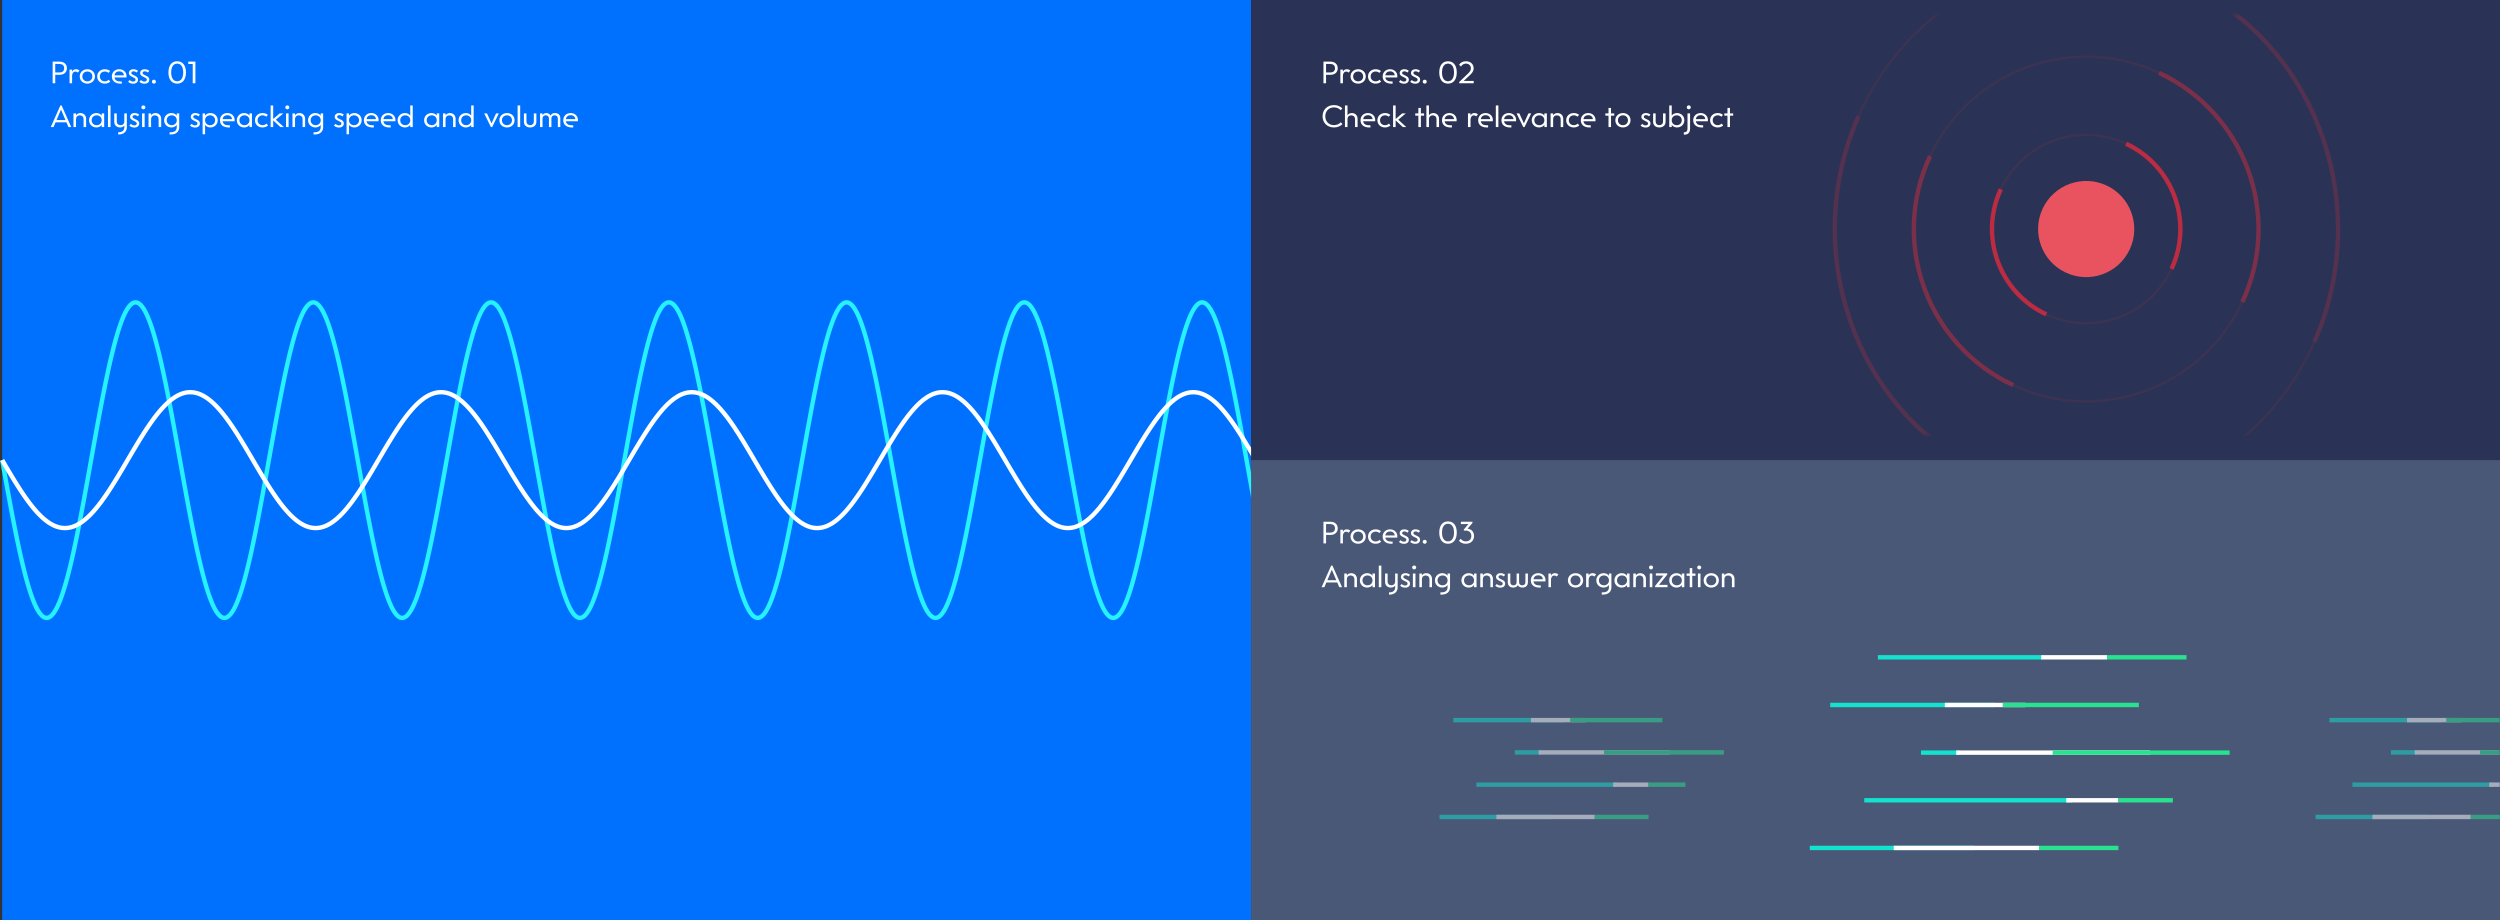 <svg width="1141" height="420" viewBox="0 0 1141 420" fill="none" xmlns="http://www.w3.org/2000/svg">
<rect x="0" y="0" width="1141" height="420" fill="#333333" stroke="none"/>
<rect x="1" width="570" height="420" fill="#0071FF"/>
<path d="M1 210L1.387 212.16L1.775 214.317L2.162 216.471L2.55 218.619L2.937 220.76L3.324 222.89L3.712 225.009L4.099 227.115L4.486 229.205L4.874 231.277L5.261 233.331L5.649 235.364L6.036 237.374L6.423 239.359L6.811 241.317L7.198 243.248L7.585 245.149L7.973 247.018L8.36 248.854L8.748 250.654L9.135 252.418L9.522 254.144L9.91 255.831L10.297 257.476L10.684 259.078L11.072 260.636L11.459 262.149L11.847 263.614L12.234 265.032L12.621 266.4L13.009 267.717L13.396 268.982L13.784 270.194L14.171 271.352L14.558 272.454L14.946 273.501L15.333 274.49L15.72 275.422L16.108 276.294L16.495 277.107L16.883 277.859L17.27 278.551L17.657 279.18L18.045 279.747L18.432 280.252L18.82 280.693L19.207 281.071L19.594 281.385L19.982 281.635L20.369 281.82L20.756 281.94L21.144 281.996L21.531 281.987L21.919 281.913L22.306 281.774L22.693 281.571L23.081 281.304L23.468 280.972L23.855 280.576L24.243 280.117L24.63 279.595L25.018 279.01L25.405 278.363L25.792 277.654L26.18 276.885L26.567 276.056L26.954 275.167L27.342 274.219L27.729 273.213L28.117 272.151L28.504 271.033L28.892 269.86L29.279 268.633L29.666 267.353L30.054 266.021L30.441 264.639L30.828 263.208L31.216 261.729L31.603 260.204L31.991 258.633L32.378 257.019L32.765 255.362L33.153 253.665L33.54 251.928L33.927 250.153L34.315 248.343L34.702 246.497L35.09 244.619L35.477 242.71L35.864 240.771L36.252 238.805L36.639 236.813L37.026 234.796L37.414 232.758L37.801 230.698L38.189 228.621L38.576 226.526L38.963 224.417L39.351 222.294L39.738 220.161L40.126 218.018L40.513 215.868L40.9 213.713L41.288 211.555L41.675 209.395L42.062 207.235L42.45 205.078L42.837 202.926L43.225 200.78L43.612 198.642L43.999 196.515L44.387 194.399L44.774 192.298L45.161 190.213L45.549 188.145L45.936 186.097L46.324 184.071L46.711 182.067L47.098 180.09L47.486 178.138L47.873 176.216L48.261 174.324L48.648 172.464L49.035 170.638L49.423 168.848L49.81 167.094L50.197 165.379L50.585 163.704L50.972 162.071L51.36 160.481L51.747 158.935L52.134 157.436L52.522 155.984L52.909 154.58L53.297 153.226L53.684 151.923L54.071 150.673L54.459 149.476L54.846 148.334L55.233 147.246L55.621 146.216L56.008 145.243L56.395 144.328L56.783 143.472L57.17 142.676L57.558 141.941L57.945 141.267L58.332 140.655L58.72 140.105L59.107 139.618L59.495 139.194L59.882 138.834L60.269 138.539L60.657 138.307L61.044 138.14L61.431 138.038L61.819 138L62.206 138.027L62.594 138.119L62.981 138.276L63.368 138.497L63.756 138.783L64.143 139.133L64.531 139.546L64.918 140.023L65.305 140.563L65.693 141.165L66.08 141.829L66.467 142.555L66.855 143.341L67.242 144.188L67.63 145.093L68.017 146.057L68.404 147.079L68.792 148.157L69.179 149.29L69.567 150.479L69.954 151.721L70.341 153.015L70.729 154.361L71.116 155.757L71.503 157.201L71.891 158.693L72.278 160.232L72.665 161.815L73.053 163.441L73.44 165.109L73.828 166.818L74.215 168.566L74.602 170.351L74.99 172.171L75.377 174.026L75.765 175.913L76.152 177.83L76.539 179.777L76.927 181.751L77.314 183.75L77.701 185.773L78.089 187.817L78.476 189.882L78.864 191.965L79.251 194.064L79.638 196.177L80.026 198.303L80.413 200.439L80.8 202.584L81.188 204.735L81.575 206.892L81.963 209.051L82.35 211.211L82.737 213.369L83.125 215.525L83.512 217.676L83.9 219.82L84.287 221.955L84.674 224.079L85.062 226.191L85.449 228.288L85.837 230.369L86.224 232.431L86.611 234.473L86.999 236.493L87.386 238.489L87.773 240.46L88.161 242.403L88.548 244.317L88.936 246.2L89.323 248.051L89.71 249.867L90.098 251.648L90.485 253.391L90.873 255.095L91.26 256.758L91.647 258.379L92.035 259.957L92.422 261.49L92.809 262.976L93.197 264.415L93.584 265.805L93.972 267.144L94.359 268.432L94.746 269.668L95.134 270.85L95.521 271.977L95.908 273.048L96.296 274.063L96.683 275.019L97.071 275.918L97.458 276.757L97.845 277.536L98.233 278.254L98.62 278.911L99.007 279.506L99.395 280.038L99.782 280.507L100.17 280.913L100.557 281.255L100.944 281.533L101.332 281.746L101.719 281.895L102.107 281.979L102.494 281.999L102.881 281.953L103.269 281.843L103.656 281.668L104.043 281.429L104.431 281.125L104.818 280.758L105.206 280.327L105.593 279.832L105.98 279.275L106.368 278.655L106.755 277.973L107.142 277.231L107.53 276.427L107.917 275.565L108.305 274.643L108.692 273.662L109.079 272.625L109.467 271.531L109.854 270.382L110.242 269.178L110.629 267.922L111.016 266.613L111.404 265.253L111.791 263.843L112.178 262.385L112.566 260.88L112.953 259.329L113.341 257.734L113.728 256.095L114.115 254.416L114.503 252.696L114.89 250.938L115.277 249.143L115.665 247.312L116.052 245.449L116.44 243.553L116.827 241.627L117.214 239.673L117.602 237.691L117.989 235.685L118.377 233.656L118.764 231.606L119.151 229.536L119.539 227.449L119.926 225.345L120.313 223.228L120.701 221.1L121.088 218.961L121.476 216.814L121.863 214.661L122.25 212.503L122.638 210.344L123.025 208.184L123.412 206.026L123.8 203.871L124.187 201.722L124.575 199.581L124.962 197.448L125.349 195.327L125.737 193.22L126.124 191.127L126.512 189.051L126.899 186.995L127.286 184.958L127.674 182.945L128.061 180.956L128.448 178.993L128.836 177.057L129.223 175.152L129.611 173.278L129.998 171.437L130.385 169.63L130.773 167.86L131.16 166.128L131.548 164.435L131.935 162.783L132.322 161.174L132.71 159.609L133.097 158.089L133.484 156.616L133.872 155.191L134.259 153.815L134.647 152.49L135.034 151.216L135.421 149.996L135.809 148.829L136.196 147.717L136.583 146.662L136.971 145.663L137.358 144.723L137.746 143.841L138.133 143.019L138.52 142.257L138.908 141.555L139.295 140.916L139.683 140.339L140.07 139.824L140.457 139.373L140.845 138.985L141.232 138.661L141.619 138.401L142.007 138.205L142.394 138.075L142.782 138.009L143.169 138.007L143.556 138.071L143.944 138.199L144.331 138.392L144.718 138.649L145.106 138.971L145.493 139.357L145.881 139.806L146.268 140.318L146.655 140.893L147.043 141.53L147.43 142.229L147.818 142.988L148.205 143.808L148.592 144.688L148.98 145.626L149.367 146.623L149.754 147.676L150.142 148.785L150.529 149.95L150.917 151.168L151.304 152.44L151.691 153.763L152.079 155.137L152.466 156.56L152.853 158.032L153.241 159.55L153.628 161.113L154.016 162.721L154.403 164.371L154.79 166.062L155.178 167.793L155.565 169.562L155.953 171.367L156.34 173.207L156.727 175.079L157.115 176.984L157.502 178.918L157.889 180.88L158.277 182.868L158.664 184.881L159.052 186.916L159.439 188.972L159.826 191.047L160.214 193.139L160.601 195.247L160.988 197.367L161.376 199.499L161.763 201.64L162.151 203.789L162.538 205.943L162.925 208.102L163.313 210.261L163.7 212.421L164.088 214.578L164.475 216.731L164.862 218.879L165.25 221.018L165.637 223.147L166.024 225.265L166.412 227.368L166.799 229.456L167.187 231.527L167.574 233.578L167.961 235.608L168.349 237.615L168.736 239.597L169.123 241.553L169.511 243.48L169.898 245.377L170.286 247.242L170.673 249.073L171.06 250.87L171.448 252.629L171.835 254.351L172.223 256.032L172.61 257.672L172.997 259.269L173.385 260.822L173.772 262.328L174.159 263.788L174.547 265.2L174.934 266.562L175.322 267.872L175.709 269.131L176.096 270.337L176.484 271.488L176.871 272.584L177.258 273.624L177.646 274.606L178.033 275.53L178.421 276.396L178.808 277.201L179.195 277.946L179.583 278.63L179.97 279.252L180.358 279.812L180.745 280.309L181.132 280.743L181.52 281.113L181.907 281.419L182.294 281.66L182.682 281.838L183.069 281.95L183.457 281.998L183.844 281.981L184.231 281.9L184.619 281.753L185.006 281.542L185.393 281.267L185.781 280.927L186.168 280.524L186.556 280.057L186.943 279.527L187.33 278.935L187.718 278.281L188.105 277.565L188.493 276.788L188.88 275.951L189.267 275.055L189.655 274.1L190.042 273.088L190.429 272.019L190.817 270.894L191.204 269.714L191.592 268.48L191.979 267.194L192.366 265.857L192.754 264.469L193.141 263.032L193.529 261.547L193.916 260.016L194.303 258.44L194.691 256.821L195.078 255.159L195.465 253.457L195.853 251.715L196.24 249.936L196.628 248.121L197.015 246.272L197.402 244.39L197.79 242.477L198.177 240.535L198.564 238.565L198.952 236.57L199.339 234.551L199.727 232.51L200.114 230.448L200.501 228.368L200.889 226.272L201.276 224.16L201.664 222.037L202.051 219.902L202.438 217.758L202.826 215.608L203.213 213.452L203.6 211.293L203.988 209.133L204.375 206.974L204.763 204.818L205.15 202.666L205.537 200.521L205.925 198.384L206.312 196.258L206.699 194.144L207.087 192.045L207.474 189.961L207.862 187.896L208.249 185.851L208.636 183.827L209.024 181.827L209.411 179.852L209.799 177.904L210.186 175.986L210.573 174.097L210.961 172.242L211.348 170.42L211.735 168.633L212.123 166.884L212.51 165.174L212.898 163.504L213.285 161.876L213.672 160.291L214.06 158.751L214.447 157.258L214.834 155.811L215.222 154.413L215.609 153.066L215.997 151.769L216.384 150.525L216.771 149.335L217.159 148.199L217.546 147.119L217.934 146.095L218.321 145.129L218.708 144.221L219.096 143.373L219.483 142.584L219.87 141.856L220.258 141.189L220.645 140.585L221.033 140.042L221.42 139.563L221.807 139.147L222.195 138.795L222.582 138.507L222.969 138.283L223.357 138.124L223.744 138.03L224.132 138L224.519 138.035L224.906 138.135L225.294 138.299L225.681 138.528L226.069 138.822L226.456 139.179L226.843 139.6L227.231 140.085L227.618 140.632L228.005 141.242L228.393 141.914L228.78 142.647L229.168 143.44L229.555 144.294L229.942 145.207L230.33 146.178L230.717 147.206L231.104 148.291L231.492 149.431L231.879 150.626L232.267 151.875L232.654 153.175L233.041 154.527L233.429 155.929L233.816 157.379L234.204 158.877L234.591 160.421L234.978 162.009L235.366 163.641L235.753 165.314L236.14 167.028L236.528 168.78L236.915 170.569L237.303 172.394L237.69 174.252L238.077 176.143L238.465 178.064L238.852 180.014L239.239 181.991L239.627 183.993L240.014 186.019L240.402 188.066L240.789 190.133L241.176 192.218L241.564 194.319L241.951 196.434L242.339 198.561L242.726 200.698L243.113 202.844L243.501 204.996L243.888 207.153L244.275 209.312L244.663 211.472L245.05 213.63L245.438 215.786L245.825 217.936L246.212 220.079L246.6 222.213L246.987 224.336L247.375 226.445L247.762 228.541L248.149 230.619L248.537 232.679L248.924 234.719L249.311 236.736L249.699 238.729L250.086 240.697L250.474 242.636L250.861 244.547L251.248 246.426L251.636 248.272L252.023 250.085L252.41 251.861L252.798 253.599L253.185 255.298L253.573 256.956L253.96 258.572L254.347 260.145L254.735 261.672L255.122 263.153L255.51 264.586L255.897 265.969L256.284 267.303L256.672 268.585L257.059 269.814L257.446 270.989L257.834 272.109L258.221 273.174L258.609 274.181L258.996 275.131L259.383 276.023L259.771 276.854L260.158 277.626L260.545 278.337L260.933 278.986L261.32 279.574L261.708 280.098L262.095 280.56L262.482 280.958L262.87 281.292L263.257 281.562L263.645 281.768L264.032 281.909L264.419 281.985L264.807 281.997L265.194 281.943L265.581 281.825L265.969 281.643L266.356 281.396L266.744 281.084L267.131 280.709L267.518 280.27L267.906 279.768L268.293 279.203L268.68 278.576L269.068 277.887L269.455 277.137L269.843 276.326L270.23 275.456L270.617 274.527L271.005 273.54L271.392 272.496L271.78 271.395L272.167 270.239L272.554 269.029L272.942 267.766L273.329 266.451L273.716 265.085L274.104 263.669L274.491 262.206L274.879 260.695L275.266 259.138L275.653 257.538L276.041 255.894L276.428 254.21L276.815 252.485L277.203 250.722L277.59 248.923L277.978 247.089L278.365 245.221L278.752 243.321L279.14 241.392L279.527 239.434L279.915 237.45L280.302 235.441L280.689 233.409L281.077 231.356L281.464 229.284L281.851 227.195L282.239 225.09L282.626 222.971L283.014 220.841L283.401 218.701L283.788 216.554L284.176 214.4L284.563 212.242L284.95 210.083L285.338 207.923L285.725 205.765L286.113 203.611L286.5 201.463L286.887 199.322L287.275 197.191L287.662 195.072L288.05 192.966L288.437 190.875L288.824 188.802L289.212 186.747L289.599 184.714L289.986 182.703L290.374 180.717L290.761 178.757L291.149 176.825L291.536 174.923L291.923 173.053L292.311 171.216L292.698 169.414L293.085 167.648L293.473 165.921L293.86 164.233L294.248 162.586L294.635 160.983L295.022 159.423L295.41 157.908L295.797 156.441L296.185 155.022L296.572 153.652L296.959 152.333L297.347 151.066L297.734 149.851L298.121 148.691L298.509 147.587L298.896 146.538L299.284 145.546L299.671 144.613L300.058 143.738L300.446 142.923L300.833 142.168L301.22 141.475L301.608 140.843L301.995 140.273L302.383 139.766L302.77 139.322L303.157 138.942L303.545 138.626L303.932 138.374L304.32 138.186L304.707 138.063L305.094 138.005L305.482 138.012L305.869 138.083L306.256 138.219L306.644 138.42L307.031 138.685L307.419 139.014L307.806 139.407L308.193 139.864L308.581 140.384L308.968 140.966L309.356 141.611L309.743 142.317L310.13 143.084L310.518 143.912L310.905 144.798L311.292 145.744L311.68 146.747L312.067 147.807L312.455 148.923L312.842 150.094L313.229 151.319L313.617 152.597L314.004 153.927L314.391 155.307L314.779 156.736L315.166 158.213L315.554 159.737L315.941 161.306L316.328 162.918L316.716 164.574L317.103 166.27L317.491 168.005L317.878 169.778L318.265 171.587L318.653 173.431L319.04 175.308L319.427 177.216L319.815 179.154L320.202 181.119L320.59 183.11L320.977 185.126L321.364 187.164L321.752 189.222L322.139 191.299L322.526 193.393L322.914 195.502L323.301 197.624L323.689 199.757L324.076 201.9L324.463 204.049L324.851 206.204L325.238 208.363L325.626 210.523L326.013 212.682L326.4 214.839L326.788 216.992L327.175 219.138L327.562 221.276L327.95 223.404L328.337 225.52L328.725 227.622L329.112 229.708L329.499 231.776L329.887 233.825L330.274 235.852L330.661 237.856L331.049 239.835L331.436 241.787L331.824 243.711L332.211 245.604L332.598 247.465L332.986 249.292L333.373 251.085L333.761 252.84L334.148 254.556L334.535 256.233L334.923 257.867L335.31 259.459L335.697 261.006L336.085 262.508L336.472 263.962L336.86 265.367L337.247 266.723L337.634 268.028L338.022 269.28L338.409 270.479L338.796 271.624L339.184 272.713L339.571 273.746L339.959 274.721L340.346 275.638L340.733 276.496L341.121 277.294L341.508 278.032L341.896 278.709L342.283 279.323L342.67 279.875L343.058 280.365L343.445 280.791L343.832 281.153L344.22 281.451L344.607 281.685L344.995 281.855L345.382 281.96L345.769 282L346.157 281.975L346.544 281.885L346.931 281.731L347.319 281.512L347.706 281.229L348.094 280.882L348.481 280.471L348.868 279.996L349.256 279.459L349.643 278.859L350.031 278.197L350.418 277.474L350.805 276.69L351.193 275.846L351.58 274.943L351.967 273.981L352.355 272.962L352.742 271.886L353.13 270.754L353.517 269.568L353.904 268.328L354.292 267.035L354.679 265.691L355.066 264.298L355.454 262.855L355.841 261.365L356.229 259.828L356.616 258.247L357.003 256.622L357.391 254.955L357.778 253.248L358.166 251.502L358.553 249.718L358.94 247.899L359.328 246.046L359.715 244.16L360.102 242.244L360.49 240.298L360.877 238.325L361.265 236.327L361.652 234.305L362.039 232.261L362.427 230.197L362.814 228.115L363.201 226.017L363.589 223.904L363.976 221.779L364.364 219.643L364.751 217.498L365.138 215.347L365.526 213.191L365.913 211.032L366.301 208.872L366.688 206.713L367.075 204.557L367.463 202.406L367.85 200.262L368.237 198.126L368.625 196.002L369.012 193.89L369.4 191.792L369.787 189.711L370.174 187.648L370.562 185.605L370.949 183.584L371.336 181.587L371.724 179.615L372.111 177.671L372.499 175.755L372.886 173.871L373.273 172.019L373.661 170.202L374.048 168.42L374.436 166.675L374.823 164.97L375.21 163.305L375.598 161.682L375.985 160.103L376.372 158.568L376.76 157.08L377.147 155.639L377.535 154.248L377.922 152.906L378.309 151.616L378.697 150.379L379.084 149.195L379.471 148.065L379.859 146.992L380.246 145.975L380.634 145.016L381.021 144.115L381.408 143.274L381.796 142.493L382.183 141.772L382.571 141.113L382.958 140.516L383.345 139.981L383.733 139.509L384.12 139.101L384.507 138.757L384.895 138.477L385.282 138.261L385.67 138.109L386.057 138.023L386.444 138.001L386.832 138.044L387.219 138.151L387.606 138.324L387.994 138.561L388.381 138.862L388.769 139.227L389.156 139.656L389.543 140.148L389.931 140.703L390.318 141.32L390.706 141.999L391.093 142.74L391.48 143.541L391.868 144.401L392.255 145.321L392.642 146.299L393.03 147.334L393.417 148.426L393.805 149.573L394.192 150.774L394.579 152.029L394.967 153.336L395.354 154.694L395.742 156.102L396.129 157.558L396.516 159.061L396.904 160.611L397.291 162.204L397.678 163.841L398.066 165.519L398.453 167.237L398.841 168.994L399.228 170.788L399.615 172.617L400.003 174.479L400.39 176.374L400.777 178.299L401.165 180.252L401.552 182.232L401.94 184.237L402.327 186.266L402.714 188.315L403.102 190.384L403.489 192.471L403.877 194.574L404.264 196.69L404.651 198.819L405.039 200.957L405.426 203.104L405.813 205.257L406.201 207.414L406.588 209.573L406.976 211.733L407.363 213.891L407.75 216.046L408.138 218.195L408.525 220.337L408.913 222.47L409.3 224.591L409.687 226.7L410.075 228.793L410.462 230.869L410.849 232.927L411.237 234.964L411.624 236.978L412.012 238.969L412.399 240.933L412.786 242.869L413.174 244.776L413.561 246.651L413.948 248.494L414.336 250.301L414.723 252.073L415.111 253.807L415.498 255.501L415.885 257.154L416.273 258.765L416.66 260.332L417.048 261.854L417.435 263.329L417.822 264.756L418.21 266.133L418.597 267.461L418.984 268.736L419.372 269.959L419.759 271.127L420.147 272.241L420.534 273.299L420.921 274.299L421.309 275.242L421.696 276.126L422.083 276.951L422.471 277.715L422.858 278.419L423.246 279.061L423.633 279.64L424.02 280.157L424.408 280.611L424.795 281.002L425.183 281.328L425.57 281.59L425.957 281.788L426.345 281.921L426.732 281.99L427.119 281.994L427.507 281.933L427.894 281.807L428.282 281.616L428.669 281.361L429.056 281.042L429.444 280.659L429.831 280.213L430.218 279.703L430.606 279.13L430.993 278.496L431.381 277.799L431.768 277.042L432.155 276.224L432.543 275.347L432.93 274.411L433.318 273.417L433.705 272.365L434.092 271.258L434.48 270.096L434.867 268.879L435.254 267.61L435.642 266.288L436.029 264.916L436.417 263.495L436.804 262.025L437.191 260.509L437.579 258.947L437.966 257.341L438.353 255.693L438.741 254.003L439.128 252.274L439.516 250.507L439.903 248.703L440.29 246.864L440.678 244.993L441.065 243.09L441.453 241.157L441.84 239.196L442.227 237.208L442.615 235.196L443.002 233.162L443.389 231.107L443.777 229.032L444.164 226.941L444.552 224.834L444.939 222.714L445.326 220.583L445.714 218.442L446.101 216.293L446.488 214.139L446.876 211.981L447.263 209.821L447.651 207.662L448.038 205.504L448.425 203.351L448.813 201.203L449.2 199.064L449.588 196.934L449.975 194.816L450.362 192.712L450.75 190.623L451.137 188.552L451.524 186.5L451.912 184.469L452.299 182.461L452.687 180.478L453.074 178.522L453.461 176.594L453.849 174.695L454.236 172.829L454.623 170.996L455.011 169.198L455.398 167.437L455.786 165.715L456.173 164.032L456.56 162.39L456.948 160.791L457.335 159.237L457.723 157.728L458.11 156.267L458.497 154.853L458.885 153.49L459.272 152.177L459.659 150.916L460.047 149.708L460.434 148.555L460.822 147.457L461.209 146.415L461.596 145.43L461.984 144.504L462.371 143.636L462.759 142.829L463.146 142.081L463.533 141.395L463.921 140.771L464.308 140.208L464.695 139.709L465.083 139.273L465.47 138.9L465.858 138.592L466.245 138.348L466.632 138.168L467.02 138.053L467.407 138.002L467.794 138.017L468.182 138.096L468.569 138.24L468.957 138.449L469.344 138.721L469.731 139.058L470.119 139.459L470.506 139.924L470.893 140.451L471.281 141.041L471.668 141.693L472.056 142.407L472.443 143.181L472.83 144.016L473.218 144.91L473.605 145.862L473.993 146.872L474.38 147.939L474.767 149.062L475.155 150.24L475.542 151.471L475.929 152.755L476.317 154.091L476.704 155.477L477.092 156.912L477.479 158.395L477.866 159.924L478.254 161.498L478.641 163.116L479.028 164.777L479.416 166.477L479.803 168.217L480.191 169.995L480.578 171.809L480.965 173.657L481.353 175.537L481.74 177.449L482.128 179.39L482.515 181.359L482.902 183.353L483.29 185.371L483.677 187.412L484.064 189.473L484.452 191.552L484.839 193.648L485.227 195.758L485.614 197.882L486.001 200.016L486.389 202.159L486.776 204.31L487.163 206.465L487.551 208.624L487.938 210.784L488.326 212.943L488.713 215.1L489.1 217.252L489.488 219.397L489.875 221.534L490.263 223.661L490.65 225.775L491.037 227.875L491.425 229.959L491.812 232.025L492.199 234.071L492.587 236.096L492.974 238.097L493.362 240.073L493.749 242.022L494.136 243.941L494.524 245.831L494.911 247.688L495.299 249.511L495.686 251.299L496.073 253.049L496.461 254.761L496.848 256.433L497.235 258.062L497.623 259.649L498.01 261.19L498.398 262.686L498.785 264.134L499.172 265.534L499.56 266.883L499.947 268.182L500.334 269.428L500.722 270.62L501.109 271.758L501.497 272.841L501.884 273.867L502.271 274.835L502.659 275.745L503.046 276.596L503.434 277.387L503.821 278.117L504.208 278.786L504.596 279.393L504.983 279.938L505.37 280.42L505.758 280.838L506.145 281.193L506.533 281.483L506.92 281.709L507.307 281.871L507.695 281.968L508.082 282L508.469 281.967L508.857 281.87L509.244 281.708L509.632 281.481L510.019 281.191L510.406 280.836L510.794 280.417L511.181 279.935L511.569 279.39L511.956 278.782L512.343 278.113L512.731 277.382L513.118 276.591L513.505 275.74L513.893 274.829L514.28 273.861L514.668 272.834L515.055 271.752L515.442 270.613L515.83 269.42L516.217 268.174L516.604 266.875L516.992 265.526L517.379 264.126L517.767 262.677L518.154 261.181L518.541 259.639L518.929 258.052L519.316 256.422L519.704 254.751L520.091 253.039L520.478 251.288L520.866 249.5L521.253 247.677L521.64 245.819L522.028 243.93L522.415 242.01L522.803 240.061L523.19 238.085L523.577 236.084L523.965 234.059L524.352 232.013L524.74 229.946L525.127 227.862L525.514 225.762L525.902 223.648L526.289 221.521L526.676 219.384L527.064 217.238L527.451 215.086L527.839 212.93L528.226 210.771L528.613 208.611L529.001 206.452L529.388 204.297L529.775 202.146L530.163 200.003L530.55 197.869L530.938 195.745L531.325 193.635L531.712 191.539L532.1 189.46L532.487 187.399L532.874 185.359L533.262 183.341L533.649 181.347L534.037 179.378L534.424 177.437L534.811 175.526L535.199 173.645L535.586 171.798L535.974 169.984L536.361 168.207L536.748 166.467L537.136 164.766L537.523 163.106L537.91 161.489L538.298 159.915L538.685 158.386L539.073 156.903L539.46 155.468L539.847 154.083L540.235 152.747L540.622 151.464L541.009 150.232L541.397 149.055L541.784 147.933L542.172 146.866L542.559 145.856L542.946 144.904L543.334 144.01L543.721 143.176L544.109 142.402L544.496 141.689L544.883 141.037L545.271 140.448L545.658 139.921L546.045 139.457L546.433 139.056L546.82 138.72L547.208 138.447L547.595 138.239L547.982 138.095L548.37 138.017L548.757 138.003L549.144 138.053L549.532 138.169L549.919 138.349L550.307 138.594L550.694 138.902L551.081 139.275L551.469 139.712L551.856 140.212L552.244 140.774L552.631 141.399L553.018 142.086L553.406 142.833L553.793 143.642L554.18 144.509L554.568 145.436L554.955 146.421L555.343 147.463L555.73 148.562L556.117 149.715L556.505 150.923L556.892 152.185L557.279 153.498L557.667 154.862L558.054 156.275L558.442 157.737L558.829 159.246L559.216 160.801L559.604 162.4L559.991 164.042L560.379 165.725L560.766 167.448L561.153 169.209L561.541 171.007L561.928 172.84L562.315 174.707L562.703 176.605L563.09 178.534L563.478 180.49L563.865 182.473L564.252 184.481L564.64 186.512L565.027 188.565L565.415 190.636L565.802 192.725L566.189 194.829L566.577 196.947L566.964 199.077L567.351 201.217L567.739 203.364L568.126 205.517L568.514 207.675L568.901 209.835L569.288 211.994L569.676 214.152L570.063 216.306L570.45 218.455L570.838 220.596L571.225 222.727L571.613 224.847L572 226.954" stroke="#25F2FF" stroke-width="2"/>
<path d="M1 210L1.546 210.93L2.093 211.859L2.639 212.786L3.186 213.711L3.732 214.633L4.278 215.55L4.825 216.462L5.371 217.369L5.918 218.269L6.464 219.161L7.011 220.045L7.557 220.921L8.103 221.786L8.65 222.641L9.196 223.484L9.743 224.315L10.289 225.134L10.835 225.938L11.382 226.729L11.928 227.504L12.475 228.264L13.021 229.007L13.568 229.733L14.114 230.441L14.66 231.131L15.207 231.802L15.753 232.453L16.299 233.084L16.846 233.694L17.392 234.283L17.939 234.85L18.485 235.395L19.032 235.917L19.578 236.416L20.124 236.89L20.671 237.341L21.217 237.767L21.764 238.168L22.31 238.543L22.857 238.893L23.403 239.217L23.949 239.515L24.496 239.786L25.042 240.03L25.588 240.248L26.135 240.438L26.681 240.6L27.228 240.735L27.774 240.843L28.321 240.923L28.867 240.974L29.413 240.998L29.96 240.994L30.506 240.963L31.053 240.903L31.599 240.816L32.145 240.7L32.692 240.557L33.238 240.387L33.785 240.189L34.331 239.965L34.877 239.713L35.424 239.434L35.97 239.129L36.517 238.798L37.063 238.441L37.61 238.058L38.156 237.65L38.702 237.217L39.249 236.76L39.795 236.278L40.342 235.773L40.888 235.245L41.434 234.694L41.981 234.12L42.527 233.525L43.074 232.909L43.62 232.273L44.166 231.616L44.713 230.94L45.259 230.244L45.806 229.531L46.352 228.8L46.899 228.052L47.445 227.288L47.991 226.509L48.538 225.714L49.084 224.906L49.631 224.084L50.177 223.249L50.723 222.402L51.27 221.544L51.816 220.676L52.363 219.799L52.909 218.912L53.456 218.017L54.002 217.115L54.548 216.207L55.095 215.293L55.641 214.375L56.188 213.452L56.734 212.527L57.28 211.599L57.827 210.669L58.373 209.739L58.92 208.81L59.466 207.881L60.012 206.954L60.559 206.03L61.105 205.11L61.652 204.194L62.198 203.283L62.745 202.378L63.291 201.48L63.837 200.59L64.384 199.709L64.93 198.836L65.477 197.974L66.023 197.122L66.569 196.282L67.116 195.454L67.662 194.64L68.209 193.839L68.755 193.053L69.301 192.282L69.848 191.527L70.394 190.788L70.941 190.067L71.487 189.364L72.034 188.679L72.58 188.014L73.126 187.368L73.673 186.743L74.219 186.139L74.766 185.556L75.312 184.995L75.858 184.456L76.405 183.941L76.951 183.449L77.498 182.981L78.044 182.537L78.59 182.118L79.137 181.725L79.683 181.356L80.23 181.013L80.776 180.697L81.323 180.407L81.869 180.143L82.415 179.906L82.962 179.697L83.508 179.514L84.055 179.359L84.601 179.232L85.147 179.132L85.694 179.06L86.24 179.016L86.787 179L87.333 179.012L87.879 179.051L88.426 179.119L88.972 179.214L89.519 179.337L90.065 179.488L90.612 179.666L91.158 179.871L91.704 180.103L92.251 180.363L92.797 180.649L93.344 180.961L93.89 181.3L94.436 181.664L94.983 182.054L95.529 182.469L96.076 182.909L96.622 183.373L97.168 183.861L97.715 184.373L98.261 184.908L98.808 185.465L99.354 186.044L99.9 186.645L100.447 187.267L100.993 187.91L101.54 188.572L102.086 189.254L102.633 189.954L103.179 190.672L103.725 191.408L104.272 192.16L104.818 192.929L105.365 193.713L105.911 194.511L106.457 195.324L107.004 196.149L107.55 196.987L108.097 197.837L108.643 198.698L109.189 199.569L109.736 200.449L110.282 201.338L110.829 202.235L111.375 203.139L111.922 204.048L112.468 204.964L113.014 205.884L113.561 206.807L114.107 207.733L114.654 208.662L115.2 209.591L115.746 210.521L116.293 211.451L116.839 212.379L117.386 213.305L117.932 214.228L118.478 215.147L119.025 216.062L119.571 216.971L120.118 217.874L120.664 218.77L121.211 219.658L121.757 220.537L122.303 221.407L122.85 222.266L123.396 223.115L123.943 223.951L124.489 224.776L125.035 225.586L125.582 226.383L126.128 227.165L126.675 227.932L127.221 228.682L127.767 229.416L128.314 230.132L128.86 230.83L129.407 231.509L129.953 232.169L130.5 232.809L131.046 233.429L131.592 234.027L132.139 234.604L132.685 235.158L133.232 235.69L133.778 236.199L134.324 236.685L134.871 237.146L135.417 237.583L135.964 237.995L136.51 238.382L137.056 238.743L137.603 239.078L138.149 239.387L138.696 239.67L139.242 239.926L139.789 240.155L140.335 240.357L140.881 240.532L141.428 240.679L141.974 240.799L142.521 240.891L143.067 240.955L143.613 240.991L144.16 241L144.706 240.98L145.253 240.933L145.799 240.857L146.345 240.754L146.892 240.624L147.438 240.465L147.985 240.28L148.531 240.067L149.078 239.827L149.624 239.56L150.17 239.267L150.717 238.947L151.263 238.601L151.81 238.229L152.356 237.832L152.902 237.41L153.449 236.964L153.995 236.493L154.542 235.998L155.088 235.48L155.634 234.939L156.181 234.375L156.727 233.79L157.274 233.183L157.82 232.555L158.366 231.907L158.913 231.239L159.459 230.552L160.006 229.847L160.552 229.124L161.099 228.383L161.645 227.626L162.191 226.853L162.738 226.065L163.284 225.263L163.831 224.447L164.377 223.617L164.923 222.776L165.47 221.923L166.016 221.059L166.563 220.185L167.109 219.303L167.655 218.411L168.202 217.513L168.748 216.607L169.295 215.696L169.841 214.779L170.388 213.858L170.934 212.934L171.48 212.007L172.027 211.078L172.573 210.148L173.12 209.218L173.666 208.289L174.212 207.361L174.759 206.436L175.305 205.514L175.852 204.596L176.398 203.683L176.944 202.775L177.491 201.874L178.037 200.981L178.584 200.095L179.13 199.218L179.677 198.351L180.223 197.495L180.769 196.65L181.316 195.816L181.862 194.996L182.409 194.189L182.955 193.396L183.501 192.619L184.048 191.856L184.594 191.111L185.141 190.382L185.687 189.671L186.233 188.978L186.78 188.304L187.326 187.649L187.873 187.015L188.419 186.402L188.966 185.809L189.512 185.239L190.058 184.69L190.605 184.165L191.151 183.662L191.698 183.184L192.244 182.729L192.79 182.3L193.337 181.895L193.883 181.515L194.43 181.161L194.976 180.833L195.522 180.531L196.069 180.255L196.615 180.007L197.162 179.785L197.708 179.591L198.255 179.424L198.801 179.284L199.347 179.173L199.894 179.088L200.44 179.032L200.987 179.004L201.533 179.003L202.079 179.031L202.626 179.086L203.172 179.169L203.719 179.28L204.265 179.418L204.811 179.584L205.358 179.777L205.904 179.998L206.451 180.245L206.997 180.52L207.544 180.821L208.09 181.148L208.636 181.501L209.183 181.88L209.729 182.284L210.276 182.713L210.822 183.166L211.368 183.644L211.915 184.145L212.461 184.67L213.008 185.217L213.554 185.787L214.1 186.379L214.647 186.991L215.193 187.625L215.74 188.278L216.286 188.952L216.833 189.644L217.379 190.354L217.925 191.082L218.472 191.828L219.018 192.589L219.565 193.366L220.111 194.158L220.657 194.965L221.204 195.785L221.75 196.618L222.297 197.462L222.843 198.318L223.389 199.185L223.936 200.061L224.482 200.946L225.029 201.84L225.575 202.741L226.122 203.648L226.668 204.561L227.214 205.479L227.761 206.401L228.307 207.326L228.854 208.254L229.4 209.183L229.946 210.113L230.493 211.042L231.039 211.971L231.586 212.898L232.132 213.823L232.678 214.744L233.225 215.661L233.771 216.572L234.318 217.478L234.864 218.377L235.411 219.269L235.957 220.152L236.503 221.026L237.05 221.89L237.596 222.743L238.143 223.585L238.689 224.415L239.235 225.232L239.782 226.035L240.328 226.823L240.875 227.597L241.421 228.354L241.967 229.096L242.514 229.819L243.06 230.526L243.607 231.213L244.153 231.882L244.7 232.53L245.246 233.159L245.792 233.767L246.339 234.353L246.885 234.917L247.432 235.459L247.978 235.979L248.524 236.474L249.071 236.946L249.617 237.394L250.164 237.817L250.71 238.215L251.256 238.587L251.803 238.934L252.349 239.255L252.896 239.549L253.442 239.817L253.988 240.058L254.535 240.272L255.081 240.459L255.628 240.618L256.174 240.75L256.721 240.854L257.267 240.93L257.813 240.979L258.36 240.999L258.906 240.992L259.453 240.957L259.999 240.894L260.545 240.803L261.092 240.685L261.638 240.538L262.185 240.365L262.731 240.164L263.277 239.936L263.824 239.681L264.37 239.399L264.917 239.091L265.463 238.756L266.01 238.396L266.556 238.01L267.102 237.599L267.649 237.163L268.195 236.703L268.742 236.218L269.288 235.71L269.834 235.179L270.381 234.626L270.927 234.05L271.474 233.452L272.02 232.833L272.567 232.194L273.113 231.535L273.659 230.856L274.206 230.159L274.752 229.444L275.299 228.711L275.845 227.961L276.391 227.195L276.938 226.413L277.484 225.617L278.031 224.807L278.577 223.983L279.123 223.147L279.67 222.299L280.216 221.44L280.763 220.571L281.309 219.692L281.855 218.804L282.402 217.909L282.948 217.006L283.495 216.097L284.041 215.183L284.588 214.263L285.134 213.34L285.68 212.415L286.227 211.486L286.773 210.557L287.32 209.627L287.866 208.697L288.412 207.769L288.959 206.842L289.505 205.919L290.052 204.999L290.598 204.083L291.144 203.173L291.691 202.269L292.237 201.372L292.784 200.483L293.33 199.602L293.877 198.731L294.423 197.87L294.969 197.02L295.516 196.181L296.062 195.355L296.609 194.542L297.155 193.743L297.701 192.959L298.248 192.189L298.794 191.436L299.341 190.7L299.887 189.981L300.434 189.28L300.98 188.598L301.526 187.935L302.073 187.291L302.619 186.669L303.166 186.067L303.712 185.487L304.258 184.929L304.805 184.393L305.351 183.88L305.898 183.391L306.444 182.926L306.99 182.485L307.537 182.069L308.083 181.679L308.63 181.313L309.176 180.974L309.722 180.66L310.269 180.373L310.815 180.113L311.362 179.879L311.908 179.673L312.455 179.494L313.001 179.342L313.547 179.218L314.094 179.122L314.64 179.053L315.187 179.013L315.733 179L316.279 179.015L316.826 179.058L317.372 179.129L317.919 179.228L318.465 179.354L319.011 179.508L319.558 179.689L320.104 179.898L320.651 180.133L321.197 180.396L321.744 180.685L322.29 181.001L322.836 181.342L323.383 181.71L323.929 182.103L324.476 182.521L325.022 182.964L325.568 183.431L326.115 183.922L326.661 184.436L327.208 184.974L327.754 185.534L328.3 186.116L328.847 186.719L329.393 187.344L329.94 187.989L330.486 188.653L331.033 189.337L331.579 190.04L332.125 190.76L332.672 191.498L333.218 192.252L333.765 193.023L334.311 193.808L334.857 194.609L335.404 195.423L335.95 196.25L336.497 197.09L337.043 197.941L337.589 198.803L338.136 199.675L338.682 200.556L339.229 201.446L339.775 202.344L340.322 203.248L340.868 204.159L341.414 205.075L341.961 205.995L342.507 206.919L343.054 207.846L343.6 208.774L344.146 209.704L344.693 210.634L345.239 211.563L345.786 212.491L346.332 213.417L346.878 214.34L347.425 215.258L347.971 216.172L348.518 217.081L349.064 217.983L349.611 218.878L350.157 219.765L350.703 220.643L351.25 221.511L351.796 222.37L352.343 223.217L352.889 224.052L353.435 224.874L353.982 225.684L354.528 226.479L355.075 227.259L355.621 228.023L356.167 228.772L356.714 229.503L357.26 230.217L357.807 230.913L358.353 231.59L358.899 232.248L359.446 232.885L359.992 233.502L360.539 234.098L361.085 234.672L361.632 235.224L362.178 235.753L362.724 236.259L363.271 236.742L363.817 237.2L364.364 237.634L364.91 238.043L365.456 238.427L366.003 238.785L366.549 239.117L367.096 239.423L367.642 239.703L368.189 239.955L368.735 240.181L369.281 240.38L369.828 240.551L370.374 240.695L370.921 240.812L371.467 240.9L372.013 240.961L372.56 240.994L373.106 240.999L373.653 240.976L374.199 240.925L374.745 240.846L375.292 240.74L375.838 240.606L376.385 240.444L376.931 240.255L377.477 240.039L378.024 239.796L378.57 239.526L379.117 239.229L379.663 238.906L380.21 238.557L380.756 238.183L381.302 237.783L381.849 237.358L382.395 236.908L382.942 236.434L383.488 235.937L384.034 235.416L384.581 234.872L385.127 234.305L385.674 233.717L386.22 233.108L386.766 232.478L387.313 231.827L387.859 231.157L388.406 230.468L388.952 229.76L389.499 229.035L390.045 228.292L390.591 227.533L391.138 226.759L391.684 225.969L392.231 225.165L392.777 224.347L393.323 223.516L393.87 222.673L394.416 221.819L394.963 220.954L395.509 220.079L396.055 219.195L396.602 218.303L397.148 217.403L397.695 216.497L398.241 215.585L398.788 214.668L399.334 213.747L399.88 212.822L400.427 211.895L400.973 210.966L401.52 210.036L402.066 209.106L402.612 208.177L403.159 207.249L403.705 206.324L404.252 205.403L404.798 204.485L405.344 203.573L405.891 202.666L406.437 201.766L406.984 200.873L407.53 199.988L408.077 199.113L408.623 198.247L409.169 197.392L409.716 196.548L410.262 195.716L410.809 194.898L411.355 194.092L411.901 193.301L412.448 192.526L412.994 191.765L413.541 191.022L414.087 190.295L414.633 189.586L415.18 188.895L415.726 188.224L416.273 187.572L416.819 186.94L417.366 186.329L417.912 185.739L418.458 185.171L419.005 184.625L419.551 184.103L420.098 183.603L420.644 183.128L421.19 182.676L421.737 182.249L422.283 181.847L422.83 181.471L423.376 181.12L423.922 180.795L424.469 180.496L425.015 180.224L425.562 179.979L426.108 179.76L426.655 179.569L427.201 179.406L427.747 179.269L428.294 179.161L428.84 179.08L429.387 179.027L429.933 179.002L430.479 179.005L431.026 179.036L431.572 179.094L432.119 179.181L432.665 179.295L433.211 179.437L433.758 179.606L434.304 179.803L434.851 180.026L435.397 180.277L435.944 180.555L436.49 180.859L437.036 181.189L437.583 181.545L438.129 181.927L438.676 182.334L439.222 182.766L439.768 183.223L440.315 183.703L440.861 184.207L441.408 184.735L441.954 185.285L442.5 185.857L443.047 186.452L443.593 187.067L444.14 187.703L444.686 188.359L445.233 189.034L445.779 189.729L446.325 190.441L446.872 191.172L447.418 191.919L447.965 192.682L448.511 193.461L449.057 194.255L449.604 195.063L450.15 195.885L450.697 196.719L451.243 197.565L451.789 198.423L452.336 199.29L452.882 200.168L453.429 201.054L453.975 201.948L454.521 202.85L455.068 203.758L455.614 204.672L456.161 205.59L456.707 206.512L457.254 207.438L457.8 208.366L458.346 209.295L458.893 210.225L459.439 211.155L459.986 212.084L460.532 213.01L461.078 213.934L461.625 214.855L462.171 215.771L462.718 216.682L463.264 217.587L463.81 218.485L464.357 219.376L464.903 220.258L465.45 221.131L465.996 221.994L466.543 222.846L467.089 223.686L467.635 224.515L468.182 225.33L468.728 226.131L469.275 226.918L469.821 227.689L470.367 228.445L470.914 229.184L471.46 229.906L472.007 230.61L472.553 231.295L473.099 231.961L473.646 232.608L474.192 233.234L474.739 233.839L475.285 234.423L475.832 234.984L476.378 235.523L476.924 236.04L477.471 236.533L478.017 237.002L478.564 237.446L479.11 237.866L479.656 238.261L480.203 238.63L480.749 238.974L481.296 239.292L481.842 239.583L482.388 239.848L482.935 240.085L483.481 240.296L484.028 240.48L484.574 240.636L485.121 240.764L485.667 240.865L486.213 240.938L486.76 240.983L487.306 241L487.853 240.989L488.399 240.951L488.945 240.884L489.492 240.79L490.038 240.668L490.585 240.519L491.131 240.342L491.677 240.138L492.224 239.906L492.77 239.648L493.317 239.363L493.863 239.051L494.41 238.714L494.956 238.35L495.502 237.962L496.049 237.547L496.595 237.109L497.142 236.645L497.688 236.158L498.234 235.647L498.781 235.113L499.327 234.557L499.874 233.978L500.42 233.378L500.966 232.757L501.513 232.115L502.059 231.454L502.606 230.773L503.152 230.073L503.699 229.356L504.245 228.621L504.791 227.869L505.338 227.101L505.884 226.318L506.431 225.52L506.977 224.708L507.523 223.883L508.07 223.045L508.616 222.196L509.163 221.335L509.709 220.465L510.255 219.585L510.802 218.696L511.348 217.8L511.895 216.896L512.441 215.987L512.988 215.072L513.534 214.152L514.08 213.229L514.627 212.302L515.173 211.374L515.72 210.444L516.266 209.514L516.812 208.585L517.359 207.657L517.905 206.731L518.452 205.807L518.998 204.888L519.544 203.973L520.091 203.064L520.637 202.16L521.184 201.264L521.73 200.376L522.277 199.497L522.823 198.626L523.369 197.766L523.916 196.918L524.462 196.08L525.009 195.256L525.555 194.445L526.101 193.647L526.648 192.865L527.194 192.097L527.741 191.346L528.287 190.612L528.833 189.895L529.38 189.196L529.926 188.516L530.473 187.856L531.019 187.215L531.566 186.595L532.112 185.996L532.658 185.418L533.205 184.863L533.751 184.33L534.298 183.82L534.844 183.334L535.39 182.872L535.937 182.434L536.483 182.021L537.03 181.633L537.576 181.271L538.122 180.934L538.669 180.624L539.215 180.34L539.762 180.083L540.308 179.853L540.855 179.65L541.401 179.474L541.947 179.326L542.494 179.205L543.04 179.112L543.587 179.047L544.133 179.01L544.679 179L545.226 179.019L545.772 179.065L546.319 179.139L546.865 179.241L547.411 179.371L547.958 179.528L548.504 179.713L549.051 179.925L549.597 180.164L550.144 180.43L550.69 180.722L551.236 181.041L551.783 181.386L552.329 181.756L552.876 182.152L553.422 182.573L553.968 183.019L554.515 183.489L555.061 183.983L555.608 184.5L556.154 185.04L556.7 185.603L557.247 186.188L557.793 186.794L558.34 187.421L558.886 188.068L559.432 188.735L559.979 189.421L560.525 190.126L561.072 190.849L561.618 191.588L562.165 192.345L562.711 193.117L563.257 193.905L563.804 194.706L564.35 195.522L564.897 196.351L565.443 197.192L565.989 198.044L566.536 198.908L567.082 199.781L567.629 200.664L568.175 201.554L568.722 202.453L569.268 203.358L569.814 204.269L570.361 205.186L570.907 206.107L571.454 207.031L572 207.958" stroke="white" stroke-width="2"/>
<path d="M24.025 38H25.215V34.145H27.231C29.173 34.145 30.54 33.023 30.54 31.144C30.54 29.264 29.173 28.129 27.231 28.129H24.025V38ZM25.215 33.085V29.189H27.156C28.421 29.189 29.296 29.845 29.296 31.137C29.296 32.429 28.421 33.085 27.156 33.085H25.215ZM35.496 33.133L36.282 32.203C35.899 31.82 35.346 31.595 34.669 31.595C33.855 31.595 33.22 32.025 32.946 32.654H32.905V31.766H31.743V38H32.905V34.589C32.905 33.427 33.548 32.661 34.464 32.661C34.881 32.661 35.257 32.852 35.496 33.133ZM39.892 31.595C41.86 31.595 43.337 32.955 43.337 34.883C43.337 36.81 41.833 38.171 39.864 38.171C37.895 38.171 36.392 36.81 36.392 34.883C36.392 32.955 37.895 31.595 39.892 31.595ZM39.864 37.132C41.17 37.132 42.148 36.216 42.148 34.883C42.148 33.55 41.17 32.634 39.864 32.634C38.559 32.634 37.581 33.55 37.581 34.883C37.581 36.216 38.559 37.132 39.864 37.132ZM49.599 36.4L50.351 37.234C49.722 37.836 48.853 38.171 47.794 38.171C45.894 38.171 44.362 36.852 44.362 34.883C44.362 32.914 45.894 31.595 47.821 31.595C48.826 31.595 49.647 31.889 50.262 32.429L49.51 33.276C49.106 32.887 48.525 32.634 47.862 32.634C46.557 32.634 45.565 33.529 45.565 34.883C45.565 36.236 46.557 37.132 47.862 37.132C48.573 37.132 49.202 36.845 49.599 36.4ZM57.74 34.445C57.583 32.791 56.23 31.595 54.404 31.595C52.524 31.595 51.048 32.887 51.048 34.883C51.048 36.879 52.49 38.171 54.951 38.171H55.58V37.18H54.951C53.352 37.18 52.435 36.537 52.251 35.348H57.733C57.768 35.047 57.768 34.739 57.74 34.445ZM52.251 34.384C52.435 33.208 53.27 32.565 54.404 32.565C55.69 32.565 56.476 33.31 56.544 34.384H52.251ZM60.905 31.595C59.538 31.595 58.82 32.395 58.82 33.338C58.82 34.377 59.654 34.773 60.714 35.266C61.5 35.628 61.869 35.881 61.869 36.352C61.869 36.893 61.473 37.234 60.762 37.234C60.201 37.234 59.62 36.968 59.19 36.523L58.472 37.33C59.101 37.925 59.928 38.205 60.762 38.205C62.279 38.205 62.99 37.364 62.99 36.352C62.99 35.279 62.259 34.869 61.185 34.384C60.447 34.049 59.941 33.816 59.941 33.338C59.941 32.907 60.27 32.552 60.905 32.552C61.48 32.552 61.992 32.757 62.334 33.119L62.977 32.34C62.437 31.848 61.739 31.595 60.905 31.595ZM66.046 31.595C64.679 31.595 63.961 32.395 63.961 33.338C63.961 34.377 64.795 34.773 65.855 35.266C66.641 35.628 67.01 35.881 67.01 36.352C67.01 36.893 66.613 37.234 65.902 37.234C65.342 37.234 64.761 36.968 64.33 36.523L63.612 37.33C64.241 37.925 65.068 38.205 65.902 38.205C67.42 38.205 68.131 37.364 68.131 36.352C68.131 35.279 67.399 34.869 66.326 34.384C65.588 34.049 65.082 33.816 65.082 33.338C65.082 32.907 65.41 32.552 66.046 32.552C66.62 32.552 67.133 32.757 67.475 33.119L68.117 32.34C67.577 31.848 66.88 31.595 66.046 31.595ZM69.334 37.275C69.334 37.788 69.724 38.171 70.25 38.171C70.769 38.171 71.166 37.788 71.166 37.275C71.166 36.763 70.769 36.38 70.25 36.38C69.724 36.38 69.334 36.763 69.334 37.275ZM76.874 33.065C76.874 36.414 78.474 38.171 80.873 38.171C83.272 38.171 84.872 36.414 84.872 33.065C84.872 29.715 83.272 27.958 80.873 27.958C78.474 27.958 76.874 29.715 76.874 33.065ZM80.873 29.038C82.561 29.038 83.614 30.446 83.614 33.065C83.614 35.683 82.561 37.091 80.873 37.091C79.185 37.091 78.132 35.683 78.132 33.065C78.132 30.446 79.185 29.038 80.873 29.038ZM87.955 29.209V38H89.179V28.129H85.932V29.209H87.955ZM31.244 58H32.509L28.127 48.129H27.553L23.171 58H24.436L25.358 55.833H30.321L31.244 58ZM25.803 54.801L27.819 50.063H27.86L29.877 54.801H25.803ZM38.142 54.356V58H39.304V54.22C39.304 52.634 38.162 51.595 36.692 51.595C35.749 51.595 35.106 52.012 34.737 52.586H34.696V51.766H33.534V58H34.696V54.356C34.696 53.331 35.387 52.641 36.419 52.641C37.451 52.641 38.142 53.331 38.142 54.356ZM40.644 54.883C40.644 56.817 42.141 58.171 44 58.171C45.073 58.171 45.948 57.679 46.365 57.029H46.406V58H47.548V51.766H46.406V52.736H46.365C45.948 52.094 45.073 51.595 44 51.595C42.141 51.595 40.644 52.948 40.644 54.883ZM44.123 57.132C42.817 57.132 41.833 56.236 41.833 54.883C41.833 53.529 42.817 52.634 44.123 52.634C45.429 52.634 46.413 53.529 46.413 54.883C46.413 56.236 45.429 57.132 44.123 57.132ZM50.446 48.129H49.277V58H50.446V48.129ZM52.148 55.587C52.148 57.139 53.283 58.171 54.815 58.171C55.676 58.171 56.394 57.809 56.715 57.282H56.756V58.034C56.756 59.518 55.806 60.352 54.233 60.352H53.94V61.37H54.233C56.4 61.37 57.891 60.119 57.891 58.034V51.766H56.735V55.45C56.735 56.469 56.079 57.132 55.02 57.132C53.96 57.132 53.304 56.469 53.304 55.45V51.766H52.148V55.587ZM61.452 51.595C60.085 51.595 59.367 52.395 59.367 53.338C59.367 54.377 60.201 54.773 61.261 55.266C62.047 55.628 62.416 55.881 62.416 56.352C62.416 56.893 62.02 57.234 61.309 57.234C60.748 57.234 60.167 56.968 59.736 56.523L59.019 57.33C59.648 57.925 60.475 58.205 61.309 58.205C62.826 58.205 63.537 57.364 63.537 56.352C63.537 55.279 62.806 54.869 61.732 54.384C60.994 54.049 60.488 53.816 60.488 53.338C60.488 52.907 60.816 52.552 61.452 52.552C62.026 52.552 62.539 52.757 62.881 53.119L63.523 52.34C62.983 51.848 62.286 51.595 61.452 51.595ZM64.515 48.983C64.515 49.496 64.904 49.879 65.431 49.879C65.95 49.879 66.347 49.496 66.347 48.983C66.347 48.471 65.95 48.088 65.431 48.088C64.904 48.088 64.515 48.471 64.515 48.983ZM66.019 51.766H64.843V58H66.019V51.766ZM72.403 54.356V58H73.565V54.22C73.565 52.634 72.424 51.595 70.954 51.595C70.011 51.595 69.368 52.012 68.999 52.586H68.958V51.766H67.796V58H68.958V54.356C68.958 53.331 69.648 52.641 70.681 52.641C71.713 52.641 72.403 53.331 72.403 54.356ZM74.905 54.883C74.905 56.817 76.402 58.171 78.262 58.171C79.335 58.171 80.21 57.672 80.627 57.029H80.668V58.034C80.668 59.518 79.69 60.352 78.009 60.352H77.407V61.37H78.009C80.312 61.37 81.796 60.119 81.796 58.034V51.766H80.668V52.736H80.627C80.21 52.094 79.335 51.595 78.262 51.595C76.402 51.595 74.905 52.948 74.905 54.883ZM78.385 52.634C79.69 52.634 80.675 53.529 80.675 54.883C80.675 56.236 79.69 57.132 78.385 57.132C77.079 57.132 76.095 56.236 76.095 54.883C76.095 53.529 77.079 52.634 78.385 52.634ZM89.151 51.595C87.784 51.595 87.066 52.395 87.066 53.338C87.066 54.377 87.9 54.773 88.96 55.266C89.746 55.628 90.115 55.881 90.115 56.352C90.115 56.893 89.719 57.234 89.008 57.234C88.447 57.234 87.866 56.968 87.436 56.523L86.718 57.33C87.347 57.925 88.174 58.205 89.008 58.205C90.525 58.205 91.236 57.364 91.236 56.352C91.236 55.279 90.505 54.869 89.432 54.384C88.693 54.049 88.188 53.816 88.188 53.338C88.188 52.907 88.516 52.552 89.151 52.552C89.726 52.552 90.238 52.757 90.58 53.119L91.223 52.34C90.683 51.848 89.985 51.595 89.151 51.595ZM99.364 54.883C99.364 52.948 97.867 51.595 96.008 51.595C94.935 51.595 94.06 52.094 93.643 52.736H93.602V51.766H92.474V61.268H93.602V57.029H93.643C94.06 57.672 94.935 58.171 96.008 58.171C97.867 58.171 99.364 56.817 99.364 54.883ZM95.885 52.634C97.19 52.634 98.175 53.529 98.175 54.883C98.175 56.236 97.19 57.132 95.885 57.132C94.579 57.132 93.595 56.236 93.595 54.883C93.595 53.529 94.579 52.634 95.885 52.634ZM107.082 54.445C106.925 52.791 105.571 51.595 103.746 51.595C101.866 51.595 100.39 52.887 100.39 54.883C100.39 56.879 101.832 58.171 104.293 58.171H104.922V57.18H104.293C102.693 57.18 101.777 56.537 101.593 55.348H107.075C107.109 55.047 107.109 54.739 107.082 54.445ZM101.593 54.384C101.777 53.208 102.611 52.565 103.746 52.565C105.031 52.565 105.817 53.31 105.886 54.384H101.593ZM108.087 54.883C108.087 56.817 109.584 58.171 111.443 58.171C112.517 58.171 113.392 57.679 113.809 57.029H113.85V58H114.991V51.766H113.85V52.736H113.809C113.392 52.094 112.517 51.595 111.443 51.595C109.584 51.595 108.087 52.948 108.087 54.883ZM111.566 57.132C110.261 57.132 109.276 56.236 109.276 54.883C109.276 53.529 110.261 52.634 111.566 52.634C112.872 52.634 113.856 53.529 113.856 54.883C113.856 56.236 112.872 57.132 111.566 57.132ZM121.595 56.4L122.347 57.234C121.718 57.836 120.85 58.171 119.79 58.171C117.89 58.171 116.358 56.852 116.358 54.883C116.358 52.914 117.89 51.595 119.817 51.595C120.822 51.595 121.643 51.889 122.258 52.429L121.506 53.276C121.103 52.887 120.521 52.634 119.858 52.634C118.553 52.634 117.562 53.529 117.562 54.883C117.562 56.236 118.553 57.132 119.858 57.132C120.569 57.132 121.198 56.845 121.595 56.4ZM123.522 58H124.685V54.931L127.959 58H129.552L125.901 54.637L129.299 51.766H127.651L124.685 54.315V48.129H123.522V58ZM130.208 48.983C130.208 49.496 130.598 49.879 131.124 49.879C131.644 49.879 132.04 49.496 132.04 48.983C132.04 48.471 131.644 48.088 131.124 48.088C130.598 48.088 130.208 48.471 130.208 48.983ZM131.712 51.766H130.536V58H131.712V51.766ZM138.097 54.356V58H139.259V54.22C139.259 52.634 138.117 51.595 136.647 51.595C135.704 51.595 135.062 52.012 134.692 52.586H134.651V51.766H133.489V58H134.651V54.356C134.651 53.331 135.342 52.641 136.374 52.641C137.406 52.641 138.097 53.331 138.097 54.356ZM140.599 54.883C140.599 56.817 142.096 58.171 143.955 58.171C145.028 58.171 145.903 57.672 146.32 57.029H146.361V58.034C146.361 59.518 145.384 60.352 143.702 60.352H143.101V61.37H143.702C146.006 61.37 147.489 60.119 147.489 58.034V51.766H146.361V52.736H146.32C145.903 52.094 145.028 51.595 143.955 51.595C142.096 51.595 140.599 52.948 140.599 54.883ZM144.078 52.634C145.384 52.634 146.368 53.529 146.368 54.883C146.368 56.236 145.384 57.132 144.078 57.132C142.772 57.132 141.788 56.236 141.788 54.883C141.788 53.529 142.772 52.634 144.078 52.634ZM154.845 51.595C153.478 51.595 152.76 52.395 152.76 53.338C152.76 54.377 153.594 54.773 154.653 55.266C155.439 55.628 155.809 55.881 155.809 56.352C155.809 56.893 155.412 57.234 154.701 57.234C154.141 57.234 153.56 56.968 153.129 56.523L152.411 57.33C153.04 57.925 153.867 58.205 154.701 58.205C156.219 58.205 156.93 57.364 156.93 56.352C156.93 55.279 156.198 54.869 155.125 54.384C154.387 54.049 153.881 53.816 153.881 53.338C153.881 52.907 154.209 52.552 154.845 52.552C155.419 52.552 155.932 52.757 156.273 53.119L156.916 52.34C156.376 51.848 155.679 51.595 154.845 51.595ZM165.058 54.883C165.058 52.948 163.561 51.595 161.701 51.595C160.628 51.595 159.753 52.094 159.336 52.736H159.295V51.766H158.167V61.268H159.295V57.029H159.336C159.753 57.672 160.628 58.171 161.701 58.171C163.561 58.171 165.058 56.817 165.058 54.883ZM161.578 52.634C162.884 52.634 163.868 53.529 163.868 54.883C163.868 56.236 162.884 57.132 161.578 57.132C160.272 57.132 159.288 56.236 159.288 54.883C159.288 53.529 160.272 52.634 161.578 52.634ZM172.775 54.445C172.618 52.791 171.265 51.595 169.439 51.595C167.56 51.595 166.083 52.887 166.083 54.883C166.083 56.879 167.525 58.171 169.986 58.171H170.615V57.18H169.986C168.387 57.18 167.471 56.537 167.286 55.348H172.769C172.803 55.047 172.803 54.739 172.775 54.445ZM167.286 54.384C167.471 53.208 168.305 52.565 169.439 52.565C170.725 52.565 171.511 53.31 171.579 54.384H167.286ZM180.473 54.445C180.315 52.791 178.962 51.595 177.137 51.595C175.257 51.595 173.78 52.887 173.78 54.883C173.78 56.879 175.223 58.171 177.684 58.171H178.312V57.18H177.684C176.084 57.18 175.168 56.537 174.983 55.348H180.466C180.5 55.047 180.5 54.739 180.473 54.445ZM174.983 54.384C175.168 53.208 176.002 52.565 177.137 52.565C178.422 52.565 179.208 53.31 179.276 54.384H174.983ZM181.478 54.883C181.478 56.817 182.975 58.171 184.834 58.171C185.907 58.171 186.782 57.679 187.199 57.029H187.24V58H188.368V48.129H187.24V52.736H187.199C186.782 52.094 185.907 51.595 184.834 51.595C182.975 51.595 181.478 52.948 181.478 54.883ZM184.957 57.132C183.651 57.132 182.667 56.236 182.667 54.883C182.667 53.529 183.651 52.634 184.957 52.634C186.263 52.634 187.247 53.529 187.247 54.883C187.247 56.236 186.263 57.132 184.957 57.132ZM193.563 54.883C193.563 56.817 195.061 58.171 196.92 58.171C197.993 58.171 198.868 57.679 199.285 57.029H199.326V58H200.468V51.766H199.326V52.736H199.285C198.868 52.094 197.993 51.595 196.92 51.595C195.061 51.595 193.563 52.948 193.563 54.883ZM197.043 57.132C195.737 57.132 194.753 56.236 194.753 54.883C194.753 53.529 195.737 52.634 197.043 52.634C198.349 52.634 199.333 53.529 199.333 54.883C199.333 56.236 198.349 57.132 197.043 57.132ZM206.784 54.356V58H207.946V54.22C207.946 52.634 206.805 51.595 205.335 51.595C204.392 51.595 203.749 52.012 203.38 52.586H203.339V51.766H202.177V58H203.339V54.356C203.339 53.331 204.029 52.641 205.062 52.641C206.094 52.641 206.784 53.331 206.784 54.356ZM209.286 54.883C209.286 56.817 210.783 58.171 212.643 58.171C213.716 58.171 214.591 57.679 215.008 57.029H215.049V58H216.177V48.129H215.049V52.736H215.008C214.591 52.094 213.716 51.595 212.643 51.595C210.783 51.595 209.286 52.948 209.286 54.883ZM212.766 57.132C211.46 57.132 210.476 56.236 210.476 54.883C210.476 53.529 211.46 52.634 212.766 52.634C214.071 52.634 215.056 53.529 215.056 54.883C215.056 56.236 214.071 57.132 212.766 57.132ZM222.268 51.766H220.996L224.045 58H224.619L227.668 51.766H226.396L224.353 56.243H224.312L222.268 51.766ZM231.407 51.595C233.376 51.595 234.853 52.955 234.853 54.883C234.853 56.81 233.349 58.171 231.38 58.171C229.411 58.171 227.907 56.81 227.907 54.883C227.907 52.955 229.411 51.595 231.407 51.595ZM231.38 57.132C232.686 57.132 233.663 56.216 233.663 54.883C233.663 53.55 232.686 52.634 231.38 52.634C230.074 52.634 229.097 53.55 229.097 54.883C229.097 56.216 230.074 57.132 231.38 57.132ZM237.409 48.129H236.24V58H237.409V48.129ZM239.111 55.614C239.111 57.166 240.253 58.171 241.955 58.171C243.657 58.171 244.799 57.166 244.799 55.614V51.766H243.637V55.477C243.637 56.469 242.994 57.118 241.955 57.118C240.916 57.118 240.273 56.469 240.273 55.477V51.766H239.111V55.614ZM246.474 58H247.615V54.11C247.615 53.188 248.196 52.62 249.078 52.62C249.96 52.62 250.541 53.188 250.541 54.11V58H251.669V54.11C251.669 53.188 252.25 52.62 253.132 52.62C254.014 52.62 254.595 53.188 254.595 54.11V58H255.729V53.974C255.729 52.456 254.772 51.595 253.269 51.595C252.312 51.595 251.614 52.025 251.259 52.723H251.218C250.917 52.025 250.199 51.595 249.352 51.595C248.565 51.595 247.93 51.984 247.656 52.586H247.615V51.766H246.474V58ZM263.762 54.445C263.604 52.791 262.251 51.595 260.426 51.595C258.546 51.595 257.069 52.887 257.069 54.883C257.069 56.879 258.512 58.171 260.973 58.171H261.602V57.18H260.973C259.373 57.18 258.457 56.537 258.272 55.348H263.755C263.789 55.047 263.789 54.739 263.762 54.445ZM258.272 54.384C258.457 53.208 259.291 52.565 260.426 52.565C261.711 52.565 262.497 53.31 262.565 54.384H258.272Z" fill="white"/>
<rect x="571" width="570" height="210" fill="#2A3355"/>
<mask id="mask0" mask-type="alpha" maskUnits="userSpaceOnUse" x="603" y="6" width="530" height="193">
<rect x="603" y="6.688" width="529.48" height="192.039" fill="#2A3355"/>
</mask>
<g mask="url(#mask0)">
<path d="M1056.27 156.004C1083.11 95.144 1058.28 22.763 1000.83 -5.662M903.647 214.734C846.19 186.309 821.366 113.929 848.202 53.068" stroke="#F92839" stroke-opacity="0.2" stroke-width="2"/>
<path d="M903.647 214.734C961.105 243.159 1029.44 216.865 1056.27 156.004M848.202 53.068C875.037 -7.793 943.37 -34.087 1000.83 -5.662" stroke="#F92839" stroke-opacity="0.1"/>
</g>
<path d="M1023.39 137.816C1041.77 98.463 1024.77 51.66 985.413 33.28M918.853 175.792C879.5 157.412 862.497 110.61 880.877 71.256" stroke="#F92839" stroke-opacity="0.4" stroke-width="2"/>
<path d="M918.853 175.792C958.207 194.172 1005.01 177.17 1023.39 137.816M880.877 71.256C899.257 31.902 946.06 14.9 985.413 33.28" stroke="#F92839" stroke-opacity="0.1"/>
<path d="M991.076 122.724C1001.12 101.217 991.828 75.639 970.321 65.594M933.945 143.478C912.438 133.433 903.146 107.855 913.191 86.348" stroke="#F92839" stroke-opacity="0.7" stroke-width="2"/>
<path d="M933.945 143.478C955.452 153.523 981.031 144.231 991.075 122.724M913.191 86.348C923.236 64.841 948.814 55.549 970.321 65.594" stroke="#F92839" stroke-opacity="0.1"/>
<circle cx="952.133" cy="104.536" r="21.947" transform="rotate(25.035 952.133 104.536)" fill="#E8535F"/>
<path d="M604.025 38H605.215V34.145H607.231C609.173 34.145 610.54 33.023 610.54 31.144C610.54 29.264 609.173 28.129 607.231 28.129H604.025V38ZM605.215 33.085V29.189H607.156C608.421 29.189 609.296 29.845 609.296 31.137C609.296 32.429 608.421 33.085 607.156 33.085H605.215ZM615.496 33.133L616.282 32.203C615.899 31.82 615.346 31.595 614.669 31.595C613.855 31.595 613.22 32.025 612.946 32.654H612.905V31.766H611.743V38H612.905V34.589C612.905 33.427 613.548 32.661 614.464 32.661C614.881 32.661 615.257 32.852 615.496 33.133ZM619.892 31.595C621.86 31.595 623.337 32.955 623.337 34.883C623.337 36.81 621.833 38.171 619.864 38.171C617.896 38.171 616.392 36.81 616.392 34.883C616.392 32.955 617.896 31.595 619.892 31.595ZM619.864 37.132C621.17 37.132 622.147 36.216 622.147 34.883C622.147 33.55 621.17 32.634 619.864 32.634C618.559 32.634 617.581 33.55 617.581 34.883C617.581 36.216 618.559 37.132 619.864 37.132ZM629.599 36.4L630.351 37.234C629.722 37.836 628.854 38.171 627.794 38.171C625.894 38.171 624.362 36.852 624.362 34.883C624.362 32.914 625.894 31.595 627.821 31.595C628.826 31.595 629.646 31.889 630.262 32.429L629.51 33.276C629.106 32.887 628.525 32.634 627.862 32.634C626.557 32.634 625.565 33.529 625.565 34.883C625.565 36.236 626.557 37.132 627.862 37.132C628.573 37.132 629.202 36.845 629.599 36.4ZM637.74 34.445C637.583 32.791 636.229 31.595 634.404 31.595C632.524 31.595 631.048 32.887 631.048 34.883C631.048 36.879 632.49 38.171 634.951 38.171H635.58V37.18H634.951C633.352 37.18 632.436 36.537 632.251 35.348H637.733C637.768 35.047 637.768 34.739 637.74 34.445ZM632.251 34.384C632.436 33.208 633.27 32.565 634.404 32.565C635.689 32.565 636.476 33.31 636.544 34.384H632.251ZM640.905 31.595C639.538 31.595 638.82 32.395 638.82 33.338C638.82 34.377 639.654 34.773 640.714 35.266C641.5 35.628 641.869 35.881 641.869 36.352C641.869 36.893 641.473 37.234 640.762 37.234C640.201 37.234 639.62 36.968 639.189 36.523L638.472 37.33C639.101 37.925 639.928 38.205 640.762 38.205C642.279 38.205 642.99 37.364 642.99 36.352C642.99 35.279 642.259 34.869 641.186 34.384C640.447 34.049 639.941 33.816 639.941 33.338C639.941 32.907 640.27 32.552 640.905 32.552C641.479 32.552 641.992 32.757 642.334 33.119L642.977 32.34C642.437 31.848 641.739 31.595 640.905 31.595ZM646.046 31.595C644.679 31.595 643.961 32.395 643.961 33.338C643.961 34.377 644.795 34.773 645.854 35.266C646.641 35.628 647.01 35.881 647.01 36.352C647.01 36.893 646.613 37.234 645.902 37.234C645.342 37.234 644.761 36.968 644.33 36.523L643.612 37.33C644.241 37.925 645.068 38.205 645.902 38.205C647.42 38.205 648.131 37.364 648.131 36.352C648.131 35.279 647.399 34.869 646.326 34.384C645.588 34.049 645.082 33.816 645.082 33.338C645.082 32.907 645.41 32.552 646.046 32.552C646.62 32.552 647.133 32.757 647.475 33.119L648.117 32.34C647.577 31.848 646.88 31.595 646.046 31.595ZM649.334 37.275C649.334 37.788 649.724 38.171 650.25 38.171C650.77 38.171 651.166 37.788 651.166 37.275C651.166 36.763 650.77 36.38 650.25 36.38C649.724 36.38 649.334 36.763 649.334 37.275ZM656.874 33.065C656.874 36.414 658.474 38.171 660.873 38.171C663.272 38.171 664.872 36.414 664.872 33.065C664.872 29.715 663.272 27.958 660.873 27.958C658.474 27.958 656.874 29.715 656.874 33.065ZM660.873 29.038C662.562 29.038 663.614 30.446 663.614 33.065C663.614 35.683 662.562 37.091 660.873 37.091C659.185 37.091 658.132 35.683 658.132 33.065C658.132 30.446 659.185 29.038 660.873 29.038ZM665.932 29.551L666.786 30.405C667.217 29.564 668.085 29.031 669.021 29.031C670.416 29.031 671.325 29.927 671.325 31.212C671.325 32.148 670.758 32.852 669.883 33.693L665.973 37.426V38H672.597V36.934H668.085V36.893L670.881 34.274C671.845 33.372 672.569 32.463 672.569 31.212C672.569 29.216 671.134 27.958 669.021 27.958C667.688 27.958 666.574 28.525 665.932 29.551ZM612.721 56.633L611.914 55.819C611.196 56.619 610.082 57.111 608.824 57.111C606.541 57.111 604.859 55.457 604.859 53.065C604.859 50.672 606.541 49.018 608.824 49.018C610.055 49.018 611.148 49.503 611.866 50.296L612.68 49.482C611.716 48.546 610.444 47.958 608.824 47.958C605.803 47.958 603.615 50.043 603.615 53.065C603.615 56.086 605.803 58.171 608.824 58.171C610.444 58.171 611.771 57.597 612.721 56.633ZM618.442 54.356V58H619.604V54.22C619.604 52.634 618.463 51.595 616.993 51.595C616.05 51.595 615.407 52.012 615.038 52.586H614.997V48.129H613.835V58H614.997V54.356C614.997 53.331 615.688 52.641 616.72 52.641C617.752 52.641 618.442 53.331 618.442 54.356ZM627.637 54.445C627.479 52.791 626.126 51.595 624.301 51.595C622.421 51.595 620.944 52.887 620.944 54.883C620.944 56.879 622.387 58.171 624.848 58.171H625.477V57.18H624.848C623.248 57.18 622.332 56.537 622.147 55.348H627.63C627.664 55.047 627.664 54.739 627.637 54.445ZM622.147 54.384C622.332 53.208 623.166 52.565 624.301 52.565C625.586 52.565 626.372 53.31 626.44 54.384H622.147ZM633.878 56.4L634.63 57.234C634.001 57.836 633.133 58.171 632.073 58.171C630.173 58.171 628.642 56.852 628.642 54.883C628.642 52.914 630.173 51.595 632.101 51.595C633.105 51.595 633.926 51.889 634.541 52.429L633.789 53.276C633.386 52.887 632.805 52.634 632.142 52.634C630.836 52.634 629.845 53.529 629.845 54.883C629.845 56.236 630.836 57.132 632.142 57.132C632.853 57.132 633.481 56.845 633.878 56.4ZM635.806 58H636.968V54.931L640.242 58H641.835L638.185 54.637L641.582 51.766H639.935L636.968 54.315V48.129H635.806V58ZM649.956 51.766H648.493V49.264H647.345V51.766H645.916V52.791H647.345V58H648.493V52.791H649.956V51.766ZM655.616 54.356V58H656.778V54.22C656.778 52.634 655.637 51.595 654.167 51.595C653.224 51.595 652.581 52.012 652.212 52.586H652.171V48.129H651.009V58H652.171V54.356C652.171 53.331 652.861 52.641 653.894 52.641C654.926 52.641 655.616 53.331 655.616 54.356ZM664.811 54.445C664.653 52.791 663.3 51.595 661.475 51.595C659.595 51.595 658.118 52.887 658.118 54.883C658.118 56.879 659.561 58.171 662.021 58.171H662.65V57.18H662.021C660.422 57.18 659.506 56.537 659.321 55.348H664.804C664.838 55.047 664.838 54.739 664.811 54.445ZM659.321 54.384C659.506 53.208 660.34 52.565 661.475 52.565C662.76 52.565 663.546 53.31 663.614 54.384H659.321ZM673.738 53.133L674.524 52.203C674.142 51.82 673.588 51.595 672.911 51.595C672.098 51.595 671.462 52.025 671.188 52.654H671.147V51.766H669.985V58H671.147V54.589C671.147 53.427 671.79 52.661 672.706 52.661C673.123 52.661 673.499 52.852 673.738 53.133ZM681.326 54.445C681.169 52.791 679.815 51.595 677.99 51.595C676.11 51.595 674.634 52.887 674.634 54.883C674.634 56.879 676.076 58.171 678.537 58.171H679.166V57.18H678.537C676.938 57.18 676.021 56.537 675.837 55.348H681.319C681.354 55.047 681.354 54.739 681.326 54.445ZM675.837 54.384C676.021 53.208 676.855 52.565 677.99 52.565C679.275 52.565 680.062 53.31 680.13 54.384H675.837ZM683.862 48.129H682.693V58H683.862V48.129ZM691.949 54.445C691.792 52.791 690.438 51.595 688.613 51.595C686.733 51.595 685.257 52.887 685.257 54.883C685.257 56.879 686.699 58.171 689.16 58.171H689.789V57.18H689.16C687.561 57.18 686.645 56.537 686.46 55.348H691.942C691.977 55.047 691.977 54.739 691.949 54.445ZM686.46 54.384C686.645 53.208 687.479 52.565 688.613 52.565C689.898 52.565 690.685 53.31 690.753 54.384H686.46ZM693.439 51.766H692.168L695.217 58H695.791L698.84 51.766H697.568L695.524 56.243H695.483L693.439 51.766ZM699.079 54.883C699.079 56.817 700.576 58.171 702.436 58.171C703.509 58.171 704.384 57.679 704.801 57.029H704.842V58H705.983V51.766H704.842V52.736H704.801C704.384 52.094 703.509 51.595 702.436 51.595C700.576 51.595 699.079 52.948 699.079 54.883ZM702.559 57.132C701.253 57.132 700.269 56.236 700.269 54.883C700.269 53.529 701.253 52.634 702.559 52.634C703.864 52.634 704.849 53.529 704.849 54.883C704.849 56.236 703.864 57.132 702.559 57.132ZM712.3 54.356V58H713.462V54.22C713.462 52.634 712.32 51.595 710.851 51.595C709.907 51.595 709.265 52.012 708.896 52.586H708.854V51.766H707.692V58H708.854V54.356C708.854 53.331 709.545 52.641 710.577 52.641C711.609 52.641 712.3 53.331 712.3 54.356ZM720.038 56.4L720.79 57.234C720.161 57.836 719.293 58.171 718.233 58.171C716.333 58.171 714.802 56.852 714.802 54.883C714.802 52.914 716.333 51.595 718.261 51.595C719.266 51.595 720.086 51.889 720.701 52.429L719.949 53.276C719.546 52.887 718.965 52.634 718.302 52.634C716.996 52.634 716.005 53.529 716.005 54.883C716.005 56.236 716.996 57.132 718.302 57.132C719.013 57.132 719.642 56.845 720.038 56.4ZM728.18 54.445C728.022 52.791 726.669 51.595 724.844 51.595C722.964 51.595 721.487 52.887 721.487 54.883C721.487 56.879 722.93 58.171 725.391 58.171H726.02V57.18H725.391C723.791 57.18 722.875 56.537 722.69 55.348H728.173C728.207 55.047 728.207 54.739 728.18 54.445ZM722.69 54.384C722.875 53.208 723.709 52.565 724.844 52.565C726.129 52.565 726.915 53.31 726.983 54.384H722.69ZM736.731 51.766H735.269V49.264H734.12V51.766H732.691V52.791H734.12V58H735.269V52.791H736.731V51.766ZM740.737 51.595C742.706 51.595 744.183 52.955 744.183 54.883C744.183 56.81 742.679 58.171 740.71 58.171C738.741 58.171 737.237 56.81 737.237 54.883C737.237 52.955 738.741 51.595 740.737 51.595ZM740.71 57.132C742.016 57.132 742.993 56.216 742.993 54.883C742.993 53.55 742.016 52.634 740.71 52.634C739.404 52.634 738.427 53.55 738.427 54.883C738.427 56.216 739.404 57.132 740.71 57.132ZM751.196 51.595C749.829 51.595 749.111 52.395 749.111 53.338C749.111 54.377 749.945 54.773 751.005 55.266C751.791 55.628 752.16 55.881 752.16 56.352C752.16 56.893 751.764 57.234 751.053 57.234C750.492 57.234 749.911 56.968 749.48 56.523L748.763 57.33C749.392 57.925 750.219 58.205 751.053 58.205C752.57 58.205 753.281 57.364 753.281 56.352C753.281 55.279 752.55 54.869 751.477 54.384C750.738 54.049 750.232 53.816 750.232 53.338C750.232 52.907 750.561 52.552 751.196 52.552C751.771 52.552 752.283 52.757 752.625 53.119L753.268 52.34C752.728 51.848 752.03 51.595 751.196 51.595ZM754.484 55.614C754.484 57.166 755.626 58.171 757.328 58.171C759.03 58.171 760.172 57.166 760.172 55.614V51.766H759.01V55.477C759.01 56.469 758.367 57.118 757.328 57.118C756.289 57.118 755.646 56.469 755.646 55.477V51.766H754.484V55.614ZM768.737 54.883C768.737 52.948 767.24 51.595 765.381 51.595C764.308 51.595 763.433 52.094 763.016 52.736H762.975V48.129H761.847V58H762.975V57.029H763.016C763.433 57.679 764.308 58.171 765.381 58.171C767.24 58.171 768.737 56.817 768.737 54.883ZM765.258 57.132C763.952 57.132 762.968 56.236 762.968 54.883C762.968 53.529 763.952 52.634 765.258 52.634C766.563 52.634 767.548 53.529 767.548 54.883C767.548 56.236 766.563 57.132 765.258 57.132ZM770.761 48.088C770.234 48.088 769.845 48.471 769.845 48.983C769.845 49.496 770.234 49.879 770.761 49.879C771.28 49.879 771.677 49.496 771.677 48.983C771.677 48.471 771.28 48.088 770.761 48.088ZM770.173 51.766V58.773C770.173 59.866 769.592 60.358 768.86 60.358H768.498V61.438H768.929C770.316 61.438 771.349 60.557 771.349 58.773V51.766H770.173ZM779.477 54.445C779.319 52.791 777.966 51.595 776.141 51.595C774.261 51.595 772.784 52.887 772.784 54.883C772.784 56.879 774.227 58.171 776.688 58.171H777.316V57.18H776.688C775.088 57.18 774.172 56.537 773.987 55.348H779.47C779.504 55.047 779.504 54.739 779.477 54.445ZM773.987 54.384C774.172 53.208 775.006 52.565 776.141 52.565C777.426 52.565 778.212 53.31 778.28 54.384H773.987ZM785.718 56.4L786.47 57.234C785.841 57.836 784.973 58.171 783.913 58.171C782.013 58.171 780.481 56.852 780.481 54.883C780.481 52.914 782.013 51.595 783.94 51.595C784.945 51.595 785.766 51.889 786.381 52.429L785.629 53.276C785.226 52.887 784.645 52.634 783.981 52.634C782.676 52.634 781.685 53.529 781.685 54.883C781.685 56.236 782.676 57.132 783.981 57.132C784.692 57.132 785.321 56.845 785.718 56.4ZM791.022 51.766H789.56V49.264H788.411V51.766H786.982V52.791H788.411V58H789.56V52.791H791.022V51.766Z" fill="white"/>
<rect x="571" y="210" width="570" height="210" fill="#4A5878"/>
<mask id="mask1" mask-type="alpha" maskUnits="userSpaceOnUse" x="572" y="210" width="569" height="210">
<rect x="572" y="210" width="569" height="210" fill="#4A5878"/>
</mask>
<g mask="url(#mask1)">
<g opacity="0.5">
<path d="M1063.14 328.666H1113.99" stroke="#12E2CE" stroke-width="2"/>
<path d="M1098.56 328.666H1123.46" stroke="white" stroke-width="2"/>
<path d="M1116.45 328.666H1158.54" stroke="#28E28F" stroke-width="2"/>
<path d="M1091.2 343.397H1103.12" stroke="#12E2CE" stroke-width="2"/>
<path d="M1102.07 343.396L1162.04 343.396" stroke="white" stroke-width="2"/>
<path d="M1131.88 343.396L1186.59 343.396" stroke="#28E28F" stroke-width="2"/>
<path d="M1073.66 358.127H1137.84" stroke="#12E2CE" stroke-width="2"/>
<path d="M1136.09 358.127L1152.22 358.127" stroke="white" stroke-width="2"/>
<path d="M1056.82 372.858H1107.68" stroke="#12E2CE" stroke-width="2"/>
<path d="M1082.78 372.858L1127.67 372.858" stroke="white" stroke-width="2"/>
<path d="M1127.67 372.858H1152.22" stroke="#28E28F" stroke-width="2"/>
</g>
</g>
<g opacity="0.5">
<path d="M663.313 328.666H714.168" stroke="#12E2CE" stroke-width="2"/>
<path d="M698.736 328.666H723.637" stroke="white" stroke-width="2"/>
<path d="M716.623 328.666H758.711" stroke="#28E28F" stroke-width="2"/>
<path d="M691.371 343.396H703.296" stroke="#12E2CE" stroke-width="2"/>
<path d="M702.243 343.396L762.217 343.396" stroke="white" stroke-width="2"/>
<path d="M732.055 343.396L786.769 343.396" stroke="#28E28F" stroke-width="2"/>
<path d="M673.835 358.127H738.017" stroke="#12E2CE" stroke-width="2"/>
<path d="M736.264 358.126L752.397 358.126" stroke="white" stroke-width="2"/>
<path d="M752.397 358.126L769.232 358.126" stroke="#28E28F" stroke-width="2"/>
<path d="M657 372.857H707.855" stroke="#12E2CE" stroke-width="2"/>
<path d="M682.954 372.857L727.846 372.857" stroke="white" stroke-width="2"/>
<path d="M727.845 372.857H752.398" stroke="#28E28F" stroke-width="2"/>
</g>
<path d="M857.064 300H932.153" stroke="#12E2CE" stroke-width="2"/>
<path d="M931.635 300H961.67" stroke="white" stroke-width="2"/>
<path d="M961.668 300H997.922" stroke="#28E28F" stroke-width="2"/>
<path d="M835.314 321.75H910.403" stroke="#12E2CE" stroke-width="2"/>
<path d="M887.617 321.75H924.385" stroke="white" stroke-width="2"/>
<path d="M914.028 321.75H976.172" stroke="#28E28F" stroke-width="2"/>
<path d="M876.742 343.5H894.349" stroke="#12E2CE" stroke-width="2"/>
<path d="M892.796 343.5L981.349 343.5" stroke="white" stroke-width="2"/>
<path d="M936.813 343.5L1017.6 343.5" stroke="#28E28F" stroke-width="2"/>
<path d="M850.85 365.249H945.617" stroke="#12E2CE" stroke-width="2"/>
<path d="M943.028 365.249L966.849 365.249" stroke="white" stroke-width="2"/>
<path d="M966.849 365.249L991.706 365.249" stroke="#28E28F" stroke-width="2"/>
<path d="M825.993 387H901.081" stroke="#12E2CE" stroke-width="2"/>
<path d="M864.314 387L930.599 387" stroke="white" stroke-width="2"/>
<path d="M930.597 387H966.851" stroke="#28E28F" stroke-width="2"/>
<path d="M604.025 248H605.215V244.145H607.231C609.173 244.145 610.54 243.023 610.54 241.144C610.54 239.264 609.173 238.129 607.231 238.129H604.025V248ZM605.215 243.085V239.188H607.156C608.421 239.188 609.296 239.845 609.296 241.137C609.296 242.429 608.421 243.085 607.156 243.085H605.215ZM615.496 243.133L616.282 242.203C615.899 241.82 615.346 241.595 614.669 241.595C613.855 241.595 613.22 242.025 612.946 242.654H612.905V241.766H611.743V248H612.905V244.589C612.905 243.427 613.548 242.661 614.464 242.661C614.881 242.661 615.257 242.853 615.496 243.133ZM619.892 241.595C621.86 241.595 623.337 242.955 623.337 244.883C623.337 246.811 621.833 248.171 619.864 248.171C617.896 248.171 616.392 246.811 616.392 244.883C616.392 242.955 617.896 241.595 619.892 241.595ZM619.864 247.132C621.17 247.132 622.147 246.216 622.147 244.883C622.147 243.55 621.17 242.634 619.864 242.634C618.559 242.634 617.581 243.55 617.581 244.883C617.581 246.216 618.559 247.132 619.864 247.132ZM629.599 246.4L630.351 247.234C629.722 247.836 628.854 248.171 627.794 248.171C625.894 248.171 624.362 246.852 624.362 244.883C624.362 242.914 625.894 241.595 627.821 241.595C628.826 241.595 629.646 241.889 630.262 242.429L629.51 243.276C629.106 242.887 628.525 242.634 627.862 242.634C626.557 242.634 625.565 243.529 625.565 244.883C625.565 246.236 626.557 247.132 627.862 247.132C628.573 247.132 629.202 246.845 629.599 246.4ZM637.74 244.445C637.583 242.791 636.229 241.595 634.404 241.595C632.524 241.595 631.048 242.887 631.048 244.883C631.048 246.879 632.49 248.171 634.951 248.171H635.58V247.18H634.951C633.352 247.18 632.436 246.537 632.251 245.348H637.733C637.768 245.047 637.768 244.739 637.74 244.445ZM632.251 244.384C632.436 243.208 633.27 242.565 634.404 242.565C635.689 242.565 636.476 243.311 636.544 244.384H632.251ZM640.905 241.595C639.538 241.595 638.82 242.395 638.82 243.338C638.82 244.377 639.654 244.773 640.714 245.266C641.5 245.628 641.869 245.881 641.869 246.353C641.869 246.893 641.473 247.234 640.762 247.234C640.201 247.234 639.62 246.968 639.189 246.523L638.472 247.33C639.101 247.925 639.928 248.205 640.762 248.205C642.279 248.205 642.99 247.364 642.99 246.353C642.99 245.279 642.259 244.869 641.186 244.384C640.447 244.049 639.941 243.816 639.941 243.338C639.941 242.907 640.27 242.552 640.905 242.552C641.479 242.552 641.992 242.757 642.334 243.119L642.977 242.34C642.437 241.848 641.739 241.595 640.905 241.595ZM646.046 241.595C644.679 241.595 643.961 242.395 643.961 243.338C643.961 244.377 644.795 244.773 645.854 245.266C646.641 245.628 647.01 245.881 647.01 246.353C647.01 246.893 646.613 247.234 645.902 247.234C645.342 247.234 644.761 246.968 644.33 246.523L643.612 247.33C644.241 247.925 645.068 248.205 645.902 248.205C647.42 248.205 648.131 247.364 648.131 246.353C648.131 245.279 647.399 244.869 646.326 244.384C645.588 244.049 645.082 243.816 645.082 243.338C645.082 242.907 645.41 242.552 646.046 242.552C646.62 242.552 647.133 242.757 647.475 243.119L648.117 242.34C647.577 241.848 646.88 241.595 646.046 241.595ZM649.334 247.275C649.334 247.788 649.724 248.171 650.25 248.171C650.77 248.171 651.166 247.788 651.166 247.275C651.166 246.763 650.77 246.38 650.25 246.38C649.724 246.38 649.334 246.763 649.334 247.275ZM656.874 243.064C656.874 246.414 658.474 248.171 660.873 248.171C663.272 248.171 664.872 246.414 664.872 243.064C664.872 239.715 663.272 237.958 660.873 237.958C658.474 237.958 656.874 239.715 656.874 243.064ZM660.873 239.038C662.562 239.038 663.614 240.446 663.614 243.064C663.614 245.683 662.562 247.091 660.873 247.091C659.185 247.091 658.132 245.683 658.132 243.064C658.132 240.446 659.185 239.038 660.873 239.038ZM666.711 245.888L665.863 246.756C666.615 247.733 667.688 248.171 668.967 248.171C671.332 248.171 672.754 246.653 672.754 244.63C672.754 242.606 671.441 241.479 669.801 241.28L672.022 238.703V238.129H666.759V239.195H670.143V239.236L667.969 241.82L668.242 242.162H668.967C670.478 242.162 671.517 243.051 671.517 244.63C671.517 246.209 670.512 247.098 668.933 247.098C667.989 247.098 667.162 246.612 666.711 245.888ZM611.244 268H612.509L608.127 258.129H607.553L603.171 268H604.436L605.358 265.833H610.321L611.244 268ZM605.803 264.801L607.819 260.063H607.86L609.877 264.801H605.803ZM618.142 264.356V268H619.304V264.22C619.304 262.634 618.162 261.595 616.692 261.595C615.749 261.595 615.106 262.012 614.737 262.586H614.696V261.766H613.534V268H614.696V264.356C614.696 263.331 615.387 262.641 616.419 262.641C617.451 262.641 618.142 263.331 618.142 264.356ZM620.644 264.883C620.644 266.817 622.141 268.171 624 268.171C625.073 268.171 625.948 267.679 626.365 267.029H626.406V268H627.548V261.766H626.406V262.736H626.365C625.948 262.094 625.073 261.595 624 261.595C622.141 261.595 620.644 262.948 620.644 264.883ZM624.123 267.132C622.817 267.132 621.833 266.236 621.833 264.883C621.833 263.529 622.817 262.634 624.123 262.634C625.429 262.634 626.413 263.529 626.413 264.883C626.413 266.236 625.429 267.132 624.123 267.132ZM630.446 258.129H629.277V268H630.446V258.129ZM632.148 265.587C632.148 267.139 633.283 268.171 634.814 268.171C635.676 268.171 636.394 267.809 636.715 267.282H636.756V268.034C636.756 269.518 635.806 270.352 634.233 270.352H633.939V271.37H634.233C636.4 271.37 637.891 270.119 637.891 268.034V261.766H636.735V265.45C636.735 266.469 636.079 267.132 635.02 267.132C633.96 267.132 633.304 266.469 633.304 265.45V261.766H632.148V265.587ZM641.452 261.595C640.085 261.595 639.367 262.395 639.367 263.338C639.367 264.377 640.201 264.773 641.261 265.266C642.047 265.628 642.416 265.881 642.416 266.353C642.416 266.893 642.02 267.234 641.309 267.234C640.748 267.234 640.167 266.968 639.736 266.523L639.019 267.33C639.647 267.925 640.475 268.205 641.309 268.205C642.826 268.205 643.537 267.364 643.537 266.353C643.537 265.279 642.806 264.869 641.732 264.384C640.994 264.049 640.488 263.816 640.488 263.338C640.488 262.907 640.816 262.552 641.452 262.552C642.026 262.552 642.539 262.757 642.881 263.119L643.523 262.34C642.983 261.848 642.286 261.595 641.452 261.595ZM644.515 258.983C644.515 259.496 644.904 259.879 645.431 259.879C645.95 259.879 646.347 259.496 646.347 258.983C646.347 258.471 645.95 258.088 645.431 258.088C644.904 258.088 644.515 258.471 644.515 258.983ZM646.019 261.766H644.843V268H646.019V261.766ZM652.403 264.356V268H653.565V264.22C653.565 262.634 652.424 261.595 650.954 261.595C650.011 261.595 649.368 262.012 648.999 262.586H648.958V261.766H647.796V268H648.958V264.356C648.958 263.331 649.648 262.641 650.681 262.641C651.713 262.641 652.403 263.331 652.403 264.356ZM654.905 264.883C654.905 266.817 656.402 268.171 658.262 268.171C659.335 268.171 660.21 267.672 660.627 267.029H660.668V268.034C660.668 269.518 659.69 270.352 658.009 270.352H657.407V271.37H658.009C660.312 271.37 661.796 270.119 661.796 268.034V261.766H660.668V262.736H660.627C660.21 262.094 659.335 261.595 658.262 261.595C656.402 261.595 654.905 262.948 654.905 264.883ZM658.385 262.634C659.69 262.634 660.675 263.529 660.675 264.883C660.675 266.236 659.69 267.132 658.385 267.132C657.079 267.132 656.095 266.236 656.095 264.883C656.095 263.529 657.079 262.634 658.385 262.634ZM666.991 264.883C666.991 266.817 668.488 268.171 670.348 268.171C671.421 268.171 672.296 267.679 672.713 267.029H672.754V268H673.896V261.766H672.754V262.736H672.713C672.296 262.094 671.421 261.595 670.348 261.595C668.488 261.595 666.991 262.948 666.991 264.883ZM670.471 267.132C669.165 267.132 668.181 266.236 668.181 264.883C668.181 263.529 669.165 262.634 670.471 262.634C671.776 262.634 672.761 263.529 672.761 264.883C672.761 266.236 671.776 267.132 670.471 267.132ZM680.212 264.356V268H681.374V264.22C681.374 262.634 680.232 261.595 678.763 261.595C677.819 261.595 677.177 262.012 676.808 262.586H676.767V261.766H675.604V268H676.767V264.356C676.767 263.331 677.457 262.641 678.489 262.641C679.521 262.641 680.212 263.331 680.212 264.356ZM684.874 261.595C683.507 261.595 682.789 262.395 682.789 263.338C682.789 264.377 683.623 264.773 684.683 265.266C685.469 265.628 685.838 265.881 685.838 266.353C685.838 266.893 685.441 267.234 684.73 267.234C684.17 267.234 683.589 266.968 683.158 266.523L682.44 267.33C683.069 267.925 683.896 268.205 684.73 268.205C686.248 268.205 686.959 267.364 686.959 266.353C686.959 265.279 686.228 264.869 685.154 264.384C684.416 264.049 683.91 263.816 683.91 263.338C683.91 262.907 684.238 262.552 684.874 262.552C685.448 262.552 685.961 262.757 686.303 263.119L686.945 262.34C686.405 261.848 685.708 261.595 684.874 261.595ZM688.162 265.758C688.162 267.296 689.188 268.171 690.644 268.171C691.607 268.171 692.373 267.788 692.729 267.111H692.77C693.125 267.788 693.918 268.171 694.854 268.171C696.304 268.171 697.336 267.296 697.336 265.758V261.766H696.194V265.655C696.194 266.626 695.661 267.146 694.752 267.146C693.836 267.146 693.31 266.626 693.31 265.655V261.766H692.188V265.655C692.188 266.626 691.655 267.146 690.746 267.146C689.83 267.146 689.304 266.626 689.304 265.655V261.766H688.162V265.758ZM705.361 264.445C705.204 262.791 703.851 261.595 702.025 261.595C700.146 261.595 698.669 262.887 698.669 264.883C698.669 266.879 700.111 268.171 702.572 268.171H703.201V267.18H702.572C700.973 267.18 700.057 266.537 699.872 265.348H705.354C705.389 265.047 705.389 264.739 705.361 264.445ZM699.872 264.384C700.057 263.208 700.891 262.565 702.025 262.565C703.311 262.565 704.097 263.311 704.165 264.384H699.872ZM710.461 263.133L711.247 262.203C710.864 261.82 710.311 261.595 709.634 261.595C708.82 261.595 708.185 262.025 707.911 262.654H707.87V261.766H706.708V268H707.87V264.589C707.87 263.427 708.513 262.661 709.429 262.661C709.846 262.661 710.222 262.853 710.461 263.133ZM719.095 261.595C721.063 261.595 722.54 262.955 722.54 264.883C722.54 266.811 721.036 268.171 719.067 268.171C717.099 268.171 715.595 266.811 715.595 264.883C715.595 262.955 717.099 261.595 719.095 261.595ZM719.067 267.132C720.373 267.132 721.351 266.216 721.351 264.883C721.351 263.55 720.373 262.634 719.067 262.634C717.762 262.634 716.784 263.55 716.784 264.883C716.784 266.216 717.762 267.132 719.067 267.132ZM727.66 263.133L728.446 262.203C728.063 261.82 727.51 261.595 726.833 261.595C726.02 261.595 725.384 262.025 725.11 262.654H725.069V261.766H723.907V268H725.069V264.589C725.069 263.427 725.712 262.661 726.628 262.661C727.045 262.661 727.421 262.853 727.66 263.133ZM728.556 264.883C728.556 266.817 730.053 268.171 731.912 268.171C732.985 268.171 733.86 267.672 734.277 267.029H734.318V268.034C734.318 269.518 733.341 270.352 731.659 270.352H731.058V271.37H731.659C733.963 271.37 735.446 270.119 735.446 268.034V261.766H734.318V262.736H734.277C733.86 262.094 732.985 261.595 731.912 261.595C730.053 261.595 728.556 262.948 728.556 264.883ZM732.035 262.634C733.341 262.634 734.325 263.529 734.325 264.883C734.325 266.236 733.341 267.132 732.035 267.132C730.729 267.132 729.745 266.236 729.745 264.883C729.745 263.529 730.729 262.634 732.035 262.634ZM736.813 264.883C736.813 266.817 738.311 268.171 740.17 268.171C741.243 268.171 742.118 267.679 742.535 267.029H742.576V268H743.718V261.766H742.576V262.736H742.535C742.118 262.094 741.243 261.595 740.17 261.595C738.311 261.595 736.813 262.948 736.813 264.883ZM740.293 267.132C738.987 267.132 738.003 266.236 738.003 264.883C738.003 263.529 738.987 262.634 740.293 262.634C741.599 262.634 742.583 263.529 742.583 264.883C742.583 266.236 741.599 267.132 740.293 267.132ZM750.034 264.356V268H751.196V264.22C751.196 262.634 750.055 261.595 748.585 261.595C747.642 261.595 746.999 262.012 746.63 262.586H746.589V261.766H745.427V268H746.589V264.356C746.589 263.331 747.279 262.641 748.312 262.641C749.344 262.641 750.034 263.331 750.034 264.356ZM752.618 258.983C752.618 259.496 753.008 259.879 753.534 259.879C754.054 259.879 754.45 259.496 754.45 258.983C754.45 258.471 754.054 258.088 753.534 258.088C753.008 258.088 752.618 258.471 752.618 258.983ZM754.122 261.766H752.946V268H754.122V261.766ZM755.735 262.695H759.153V262.736L755.387 267.426V268H761.067V266.947H757.178V266.906L760.938 262.244V261.67H755.735V262.695ZM761.819 264.883C761.819 266.817 763.316 268.171 765.176 268.171C766.249 268.171 767.124 267.679 767.541 267.029H767.582V268H768.724V261.766H767.582V262.736H767.541C767.124 262.094 766.249 261.595 765.176 261.595C763.316 261.595 761.819 262.948 761.819 264.883ZM765.299 267.132C763.993 267.132 763.009 266.236 763.009 264.883C763.009 263.529 763.993 262.634 765.299 262.634C766.604 262.634 767.589 263.529 767.589 264.883C767.589 266.236 766.604 267.132 765.299 267.132ZM773.81 261.766H772.347V259.264H771.198V261.766H769.77V262.791H771.198V268H772.347V262.791H773.81V261.766ZM774.603 258.983C774.603 259.496 774.992 259.879 775.519 259.879C776.038 259.879 776.435 259.496 776.435 258.983C776.435 258.471 776.038 258.088 775.519 258.088C774.992 258.088 774.603 258.471 774.603 258.983ZM776.106 261.766H774.931V268H776.106V261.766ZM781.042 261.595C783.011 261.595 784.487 262.955 784.487 264.883C784.487 266.811 782.983 268.171 781.015 268.171C779.046 268.171 777.542 266.811 777.542 264.883C777.542 262.955 779.046 261.595 781.042 261.595ZM781.015 267.132C782.32 267.132 783.298 266.216 783.298 264.883C783.298 263.55 782.32 262.634 781.015 262.634C779.709 262.634 778.731 263.55 778.731 264.883C778.731 266.216 779.709 267.132 781.015 267.132ZM790.462 264.356V268H791.624V264.22C791.624 262.634 790.482 261.595 789.013 261.595C788.069 261.595 787.427 262.012 787.058 262.586H787.017V261.766H785.854V268H787.017V264.356C787.017 263.331 787.707 262.641 788.739 262.641C789.771 262.641 790.462 263.331 790.462 264.356Z" fill="white"/>
</svg>
